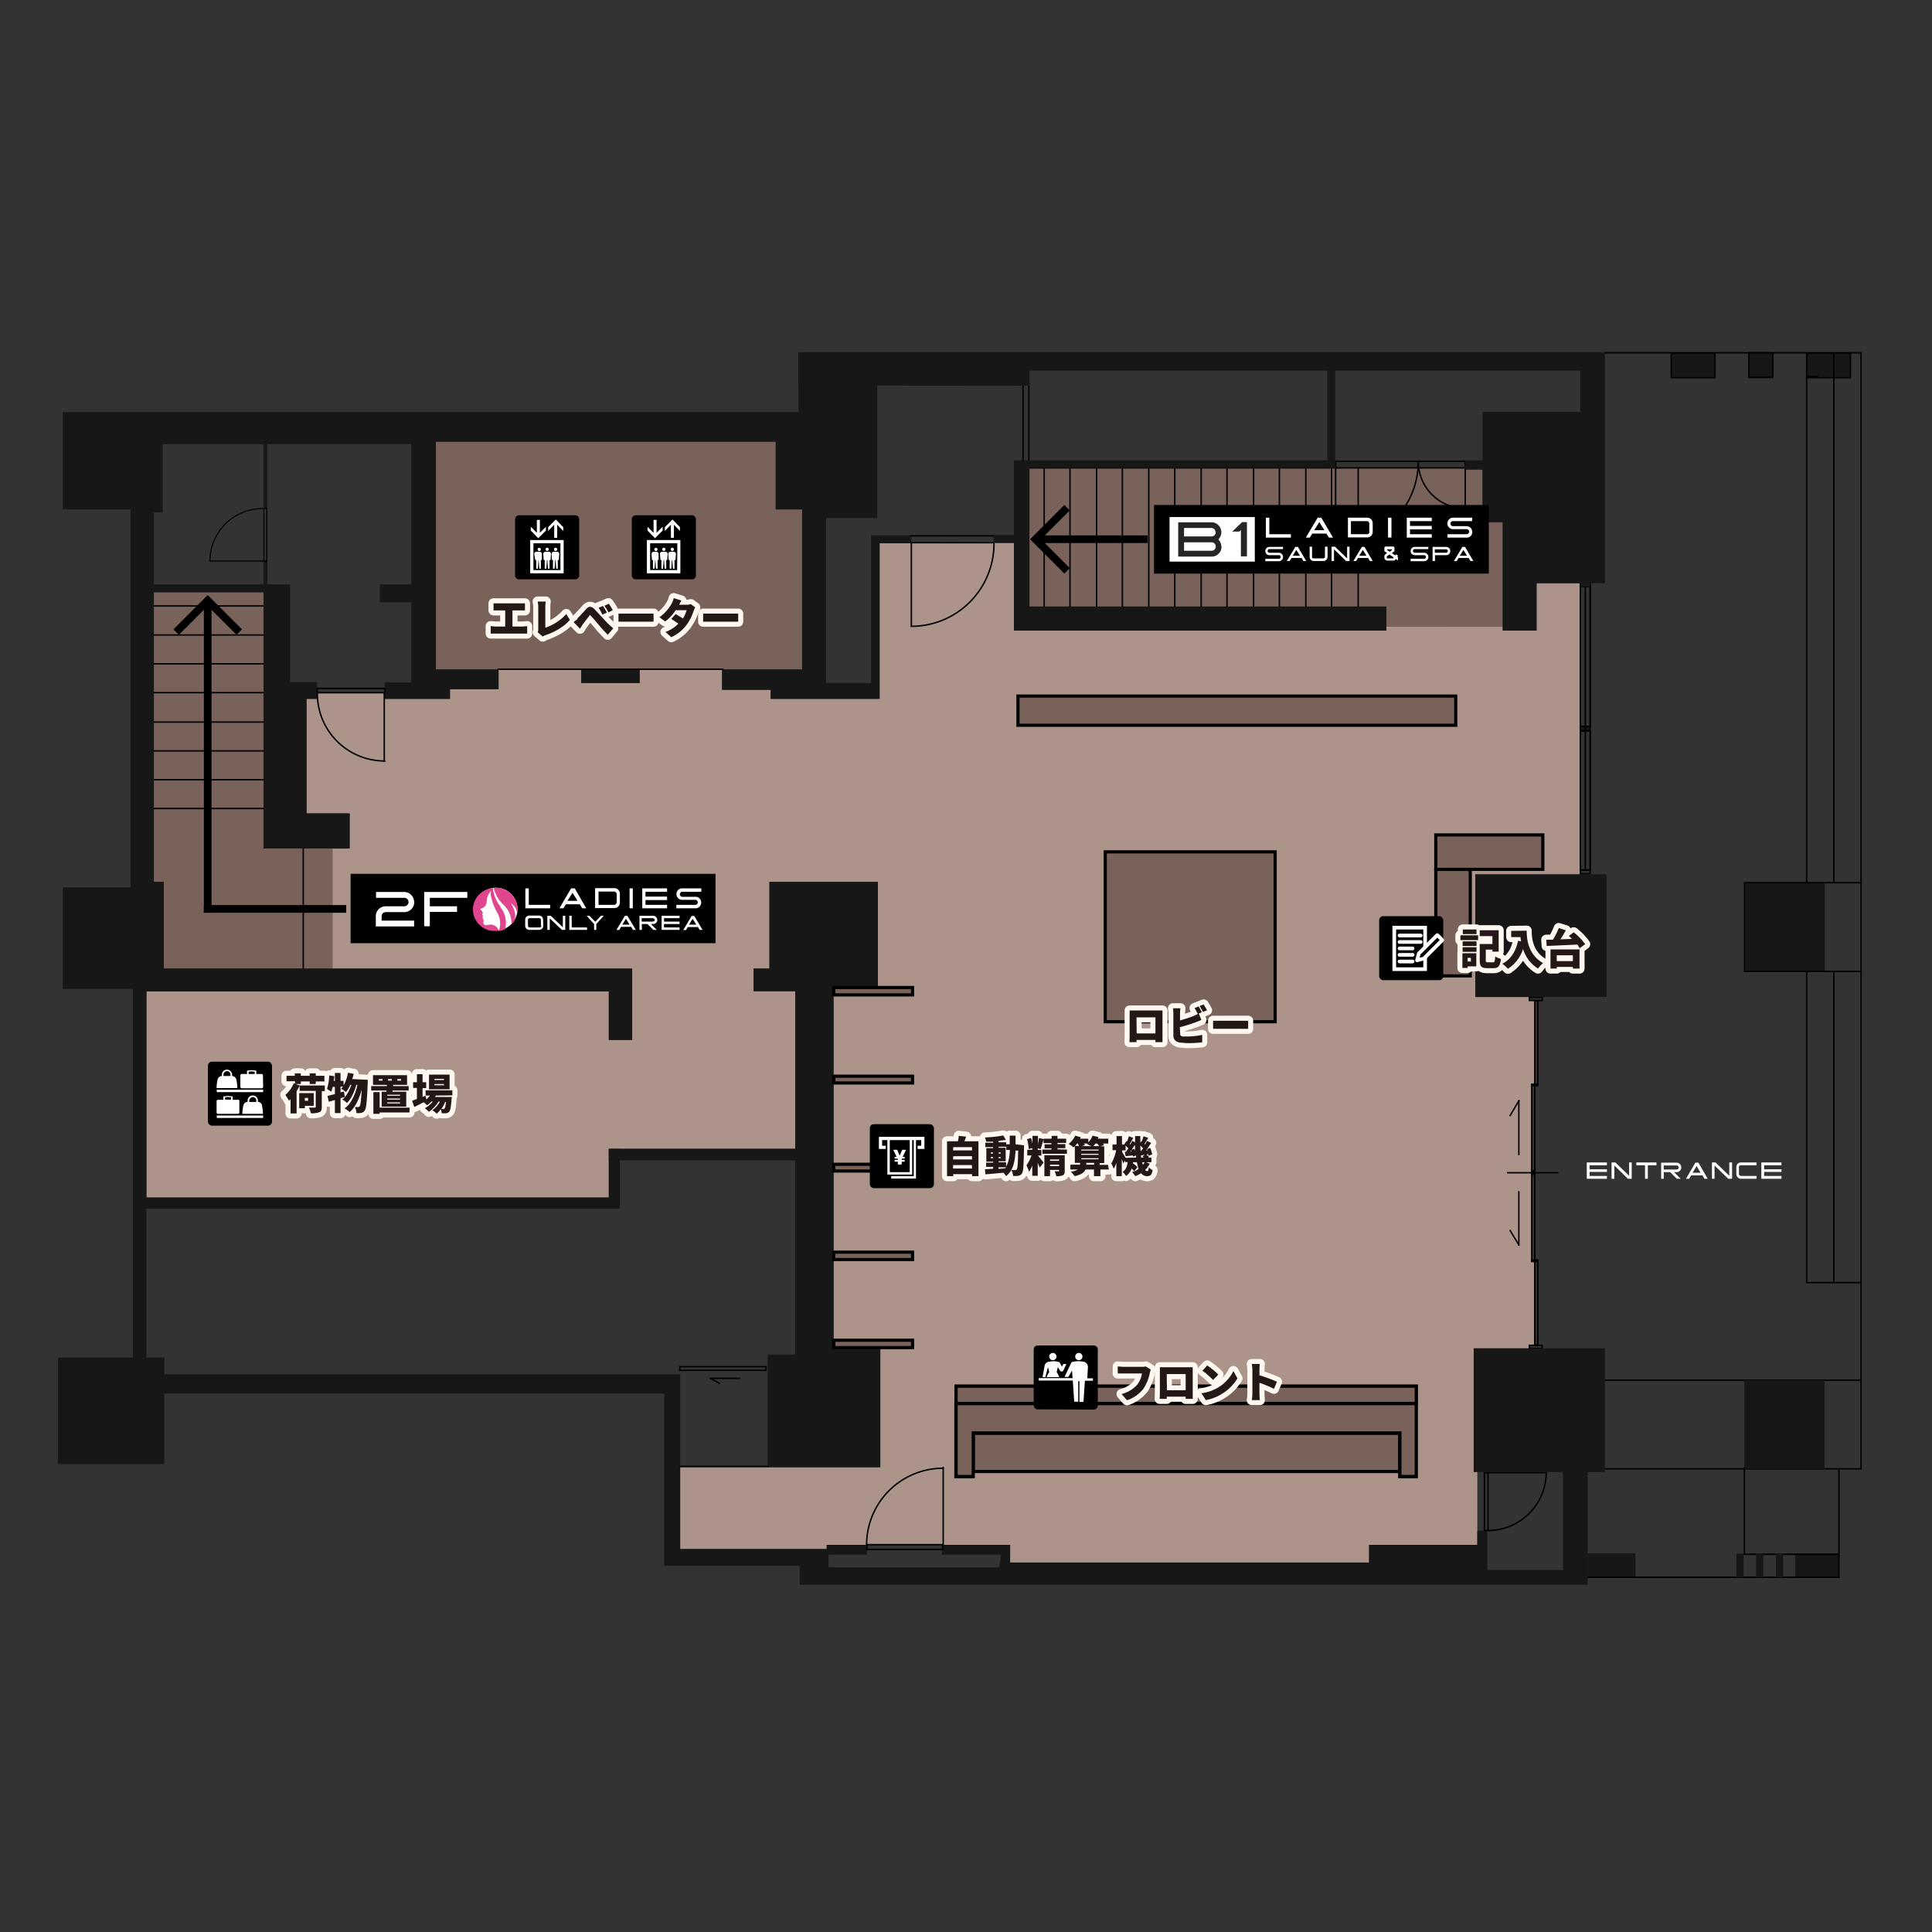 <svg xmlns="http://www.w3.org/2000/svg" xmlns:xlink="http://www.w3.org/1999/xlink" width="930" height="930" viewBox="0 0 930 930">
  <rect x="0" y="0" width="930" height="930" fill="#333333" stroke="none"/>
  <defs>
    <clipPath id="clip-path">
      <rect id="長方形_145326" data-name="長方形 145326" width="880" height="608.587" fill="none"/>
    </clipPath>
  </defs>
  <g id="グループ_28718" data-name="グループ 28718" transform="translate(-17577 6667)">
    <rect id="長方形_84623" data-name="長方形 84623" width="930" height="930" transform="translate(17577 -6667)" fill="none"/>
    <g id="_1f" data-name="1f" transform="translate(18041.5 -6201.708)">
      <g id="グループ_28936" data-name="グループ 28936" transform="translate(-440 -304.294)">
        <path id="パス_215735" data-name="パス 215735" d="M137.015,251.216H103.833V127.9H49.5V267.322h6.307v41.72h81.208Z" transform="translate(-1.474 -3.807)" fill="#796259"/>
        <line id="線_96994" data-name="線 96994" x2="52.587" transform="translate(49.676 228.198)" fill="none" stroke="#000" stroke-linecap="square" stroke-miterlimit="10" stroke-width="0.679"/>
        <line id="線_96995" data-name="線 96995" x2="52.587" transform="translate(49.676 214.324)" fill="none" stroke="#000" stroke-linecap="square" stroke-miterlimit="10" stroke-width="0.679"/>
        <line id="線_96996" data-name="線 96996" x2="52.587" transform="translate(49.676 200.45)" fill="none" stroke="#000" stroke-linecap="square" stroke-miterlimit="10" stroke-width="0.679"/>
        <line id="線_96997" data-name="線 96997" x2="52.587" transform="translate(49.676 186.576)" fill="none" stroke="#000" stroke-linecap="square" stroke-miterlimit="10" stroke-width="0.679"/>
        <line id="線_96998" data-name="線 96998" x2="52.587" transform="translate(49.676 172.41)" fill="none" stroke="#000" stroke-linecap="square" stroke-miterlimit="10" stroke-width="0.679"/>
        <line id="線_96999" data-name="線 96999" x2="52.587" transform="translate(49.676 158.536)" fill="none" stroke="#000" stroke-linecap="square" stroke-miterlimit="10" stroke-width="0.679"/>
        <line id="線_97000" data-name="線 97000" x2="52.587" transform="translate(49.676 144.662)" fill="none" stroke="#000" stroke-linecap="square" stroke-miterlimit="10" stroke-width="0.679"/>
        <line id="線_97001" data-name="線 97001" x2="52.587" transform="translate(49.676 130.69)" fill="none" stroke="#000" stroke-linecap="square" stroke-miterlimit="10" stroke-width="0.679"/>
        <path id="パス_215736" data-name="パス 215736" d="M139.5,255Z" transform="translate(-4.153 -7.591)" fill="none" stroke="#000" stroke-linecap="square" stroke-miterlimit="10" stroke-width="0.7"/>
        <line id="線_97002" data-name="線 97002" y2="58.796" transform="translate(121.473 246.827)" fill="none" stroke="#000" stroke-linecap="square" stroke-miterlimit="10" stroke-width="0.679"/>
        <path id="パス_215737" data-name="パス 215737" d="M700.269,143.75v1.843h16.3v-22.8h20.957V263.185l-50.452.291v58.505h25.905v1.746h3.008v40.265h-1.843v85.38h1.843v40.265h-3.008v1.552h-26.39V549.5h1.455v36.19h-52.1v8.538h-172.8V585.69H374.853v2.037H304.317V548.336h96.344V488.182H378.152V317.518H399.5V266.581H347.3V308.3h-7.665v.582h.582v8.635h19.5v77.618H269.971v23.383H47.4V319.265H269.971v23.383h11.255V308.3H136.952V250.572h7.374V233.69H124.145V178.484h5.336v-2.911h32.6v2.911h31.436v-4.657H216.9v-9.508h39.779v6.5h28.137v-6.5H324.5v9.8h23.383v4.366H399.5l.582-75.29L464.988,103v42.593h179.2V143.75Z" transform="translate(-1.411 -3.066)" fill="#ad948a"/>
        <path id="パス_215738" data-name="パス 215738" d="M713.307,142.654V92.4h-9.8V66.2H485.4v66.752H657.228v9.7Z" transform="translate(-14.45 -1.971)" fill="#796259"/>
        <path id="パス_215739" data-name="パス 215739" d="M354.581,85.8V53.2H191V162.836H367.291V85.8Z" transform="translate(-5.686 -1.584)" fill="#796259"/>
        <rect id="長方形_145237" data-name="長方形 145237" width="23.092" height="11.555" transform="translate(739.705 586.699)" fill="#171717"/>
        <rect id="長方形_145238" data-name="長方形 145238" width="21.054" height="11.555" transform="translate(839.638 586.699)" fill="#171717"/>
        <rect id="長方形_145239" data-name="長方形 145239" width="21.054" height="11.856" transform="translate(779.969 8.926)" fill="#171717"/>
        <rect id="長方形_145240" data-name="長方形 145240" width="11.546" height="11.856" transform="translate(817.323 8.926)" fill="#171717"/>
        <rect id="長方形_145241" data-name="長方形 145241" width="21.054" height="11.856" transform="translate(845.169 8.926)" fill="#171717"/>
        <path id="パス_215740" data-name="パス 215740" d="M739.914,611.544H702.851v-18.92H698.1v6.792H646v8.538H473.2v-8.538H440.306v4.754h28.525l-.873,6.112H385.1v8.344H751.168V564.391l8.344-.291h-19.6Z" transform="translate(-11.464 -16.792)" fill="#171717"/>
        <path id="パス_215741" data-name="パス 215741" d="M392.854,582.889H373.546v2.037H303.01V500.807H54.728v-8.053H46.093v-71.7H274V392.336h-5.336v23.383H46.093V316.463H268.664v23.383h11.255V305.5H54.437V263.78H49.683V85.936h4.172V53.046h48.609V83.9h1.746V53.046h69.372v67.528H158.446v8.635h15.136v38.518H160.775v7.956H192.21v-4.657h23.383v-9.508H185.418V51.881H349v32.6h12.71v77.036H323.191v9.8h23.383v4.366h52.49v-74.9H414.3V96.9h-19.4v71.118H373.255V88.653H397.9V8.9H359.963V37.619H5.829V84.481h32.6V266.4H5.829v48.9H39.593V492.754H3.5V544.08H54.728V510.025H295.346v82.955h65.2v9.12h13.874V587.643h18.434Z" transform="translate(-0.104 -0.265)" fill="#171717"/>
        <path id="パス_215742" data-name="パス 215742" d="M353.254,499.119v54.236H407.49V495.918H384.981V322.537h21.345V271.6h-52.2v41.72h-7.665v10.964h20.084v75.775H276.8v5.627h89.746v93.433Z" transform="translate(-8.24 -8.085)" fill="#171717"/>
        <rect id="長方形_145242" data-name="長方形 145242" width="28.137" height="6.52" transform="translate(255.268 161.252)" fill="#171717"/>
        <path id="パス_215743" data-name="パス 215743" d="M103.8,233.882v16.882h41.526V233.882H124.563V178.773h5.045V170.72h-13V123.664H105.644V112.7H103.8v10.964H48.4v3.784h55.4V233.882Z" transform="translate(-1.441 -3.355)" fill="#171717"/>
        <rect id="長方形_145243" data-name="長方形 145243" width="4.754" height="2.076" transform="translate(736.212 188.71)" fill="#171717"/>
        <path id="パス_215744" data-name="パス 215744" d="M736.155,459.3H734.7v.582h3.008V459.3Z" transform="translate(-21.871 -13.673)" fill="#171717"/>
        <rect id="長方形_145244" data-name="長方形 145244" width="1.455" height="0.592" transform="translate(712.829 403.81)" fill="#171717"/>
        <rect id="長方形_145245" data-name="長方形 145245" width="1.455" height="0.893" transform="translate(712.829 402.646)" fill="#171717"/>
        <path id="パス_215745" data-name="パス 215745" d="M736.155,372H734.7v.582h3.008V372Z" transform="translate(-21.871 -11.074)" fill="#171717"/>
        <rect id="長方形_145246" data-name="長方形 145246" width="21.054" height="11.856" transform="translate(779.969 8.926)" fill="none" stroke="#000" stroke-linecap="square" stroke-miterlimit="10" stroke-width="0.689"/>
        <rect id="長方形_145247" data-name="長方形 145247" width="21.054" height="11.856" transform="translate(845.169 8.926)" fill="none" stroke="#000" stroke-linecap="square" stroke-miterlimit="10" stroke-width="0.689"/>
        <rect id="長方形_145248" data-name="長方形 145248" width="11.546" height="11.856" transform="translate(817.323 8.829)" fill="none" stroke="#000" stroke-linecap="square" stroke-miterlimit="10" stroke-width="0.689"/>
        <line id="線_97003" data-name="線 97003" x2="42.108" transform="translate(303.003 544.882)" fill="none" stroke="#000" stroke-linecap="square" stroke-miterlimit="10" stroke-width="0.689"/>
        <line id="線_97004" data-name="線 97004" x1="120.988" transform="translate(739.705 598.245)" fill="none" stroke="#000" stroke-linecap="square" stroke-miterlimit="10" stroke-width="0.689"/>
        <line id="線_97005" data-name="線 97005" y2="239.55" transform="translate(871.365 306.496)" fill="none" stroke="#000" stroke-linecap="square" stroke-miterlimit="10" stroke-width="0.689"/>
        <path id="パス_215746" data-name="パス 215746" d="M770.7,9.1H894.307V263.786" transform="translate(-22.943 -0.271)" fill="none" stroke="#000" stroke-linecap="square" stroke-miterlimit="10" stroke-width="0.689"/>
        <path id="パス_215747" data-name="パス 215747" d="M876.242,20.8H871.1V457.016h25.905" transform="translate(-25.931 -0.619)" fill="none" stroke="#000" stroke-linecap="square" stroke-miterlimit="10" stroke-width="0.689"/>
        <line id="線_97006" data-name="線 97006" y2="149.028" transform="translate(858.267 307.369)" fill="none" stroke="#000" stroke-linecap="square" stroke-miterlimit="10" stroke-width="0.689"/>
        <line id="線_97007" data-name="線 97007" y2="254.686" transform="translate(858.267 9.023)" fill="none" stroke="#000" stroke-linecap="square" stroke-miterlimit="10" stroke-width="0.689"/>
        <rect id="長方形_145249" data-name="長方形 145249" width="81.791" height="81.781" transform="translate(507.528 249.058)" fill="#796259"/>
        <rect id="長方形_145250" data-name="長方形 145250" width="81.791" height="81.781" transform="translate(507.528 249.058)" fill="none" stroke="#000" stroke-linecap="square" stroke-miterlimit="10" stroke-width="1.523"/>
        <rect id="長方形_145251" data-name="長方形 145251" width="210.734" height="14.059" transform="translate(465.517 174.06)" fill="#796259"/>
        <rect id="長方形_145252" data-name="長方形 145252" width="210.734" height="14.059" transform="translate(465.517 174.06)" fill="none" stroke="#000" stroke-linecap="square" stroke-miterlimit="10" stroke-width="1.523"/>
        <rect id="長方形_145253" data-name="長方形 145253" width="16.591" height="51.267" transform="translate(666.646 257.499)" fill="none" stroke="#000" stroke-linecap="square" stroke-miterlimit="10" stroke-width="0.689"/>
        <rect id="長方形_145254" data-name="長方形 145254" width="16.591" height="51.267" transform="translate(666.646 257.499)" fill="#796259"/>
        <rect id="長方形_145255" data-name="長方形 145255" width="16.591" height="51.267" transform="translate(666.646 257.499)" fill="none" stroke="#000" stroke-linecap="square" stroke-miterlimit="10" stroke-width="1.523"/>
        <rect id="長方形_145256" data-name="長方形 145256" width="51.519" height="16.591" transform="translate(666.646 240.908)" fill="none" stroke="#000" stroke-linecap="square" stroke-miterlimit="10" stroke-width="0.689"/>
        <rect id="長方形_145257" data-name="長方形 145257" width="51.519" height="16.591" transform="translate(666.646 240.908)" fill="#796259"/>
        <rect id="長方形_145258" data-name="長方形 145258" width="51.519" height="16.591" transform="translate(666.646 240.908)" fill="none" stroke="#000" stroke-linecap="square" stroke-miterlimit="10" stroke-width="1.523"/>
        <rect id="長方形_145259" data-name="長方形 145259" width="193.755" height="23.412" transform="translate(451.449 520.626)" fill="none" stroke="#000" stroke-linecap="square" stroke-miterlimit="10" stroke-width="0.689"/>
        <rect id="長方形_145260" data-name="長方形 145260" width="37.936" height="3.551" transform="translate(376.838 484.146)" fill="none" stroke="#000" stroke-linecap="square" stroke-miterlimit="10" stroke-width="0.689"/>
        <rect id="長方形_145261" data-name="長方形 145261" width="37.936" height="3.551" transform="translate(376.838 484.146)" fill="#796259"/>
        <rect id="長方形_145262" data-name="長方形 145262" width="37.936" height="3.551" transform="translate(376.838 484.146)" fill="none" stroke="#000" stroke-linecap="square" stroke-miterlimit="10" stroke-width="1.523"/>
        <rect id="長方形_145263" data-name="長方形 145263" width="37.936" height="3.551" transform="translate(376.838 441.746)" fill="none" stroke="#000" stroke-linecap="square" stroke-miterlimit="10" stroke-width="0.689"/>
        <rect id="長方形_145264" data-name="長方形 145264" width="37.936" height="3.551" transform="translate(376.838 441.746)" fill="#796259"/>
        <rect id="長方形_145265" data-name="長方形 145265" width="37.936" height="3.551" transform="translate(376.838 441.746)" fill="none" stroke="#000" stroke-linecap="square" stroke-miterlimit="10" stroke-width="1.523"/>
        <rect id="長方形_145266" data-name="長方形 145266" width="37.936" height="3.26" transform="translate(376.838 399.444)" fill="none" stroke="#000" stroke-linecap="square" stroke-miterlimit="10" stroke-width="0.689"/>
        <rect id="長方形_145267" data-name="長方形 145267" width="37.936" height="3.26" transform="translate(376.838 399.444)" fill="#796259"/>
        <rect id="長方形_145268" data-name="長方形 145268" width="37.936" height="3.26" transform="translate(376.838 399.444)" fill="none" stroke="#000" stroke-linecap="square" stroke-miterlimit="10" stroke-width="1.523"/>
        <rect id="長方形_145269" data-name="長方形 145269" width="37.936" height="3.26" transform="translate(376.838 357.045)" fill="none" stroke="#000" stroke-linecap="square" stroke-miterlimit="10" stroke-width="0.689"/>
        <rect id="長方形_145270" data-name="長方形 145270" width="37.936" height="3.26" transform="translate(376.838 357.045)" fill="#796259"/>
        <rect id="長方形_145271" data-name="長方形 145271" width="37.936" height="3.26" transform="translate(376.838 357.045)" fill="none" stroke="#000" stroke-linecap="square" stroke-miterlimit="10" stroke-width="1.523"/>
        <rect id="長方形_145272" data-name="長方形 145272" width="37.936" height="3.561" transform="translate(376.838 314.355)" fill="none" stroke="#000" stroke-linecap="square" stroke-miterlimit="10" stroke-width="0.689"/>
        <rect id="長方形_145273" data-name="長方形 145273" width="37.936" height="3.561" transform="translate(376.838 314.355)" fill="#796259"/>
        <rect id="長方形_145274" data-name="長方形 145274" width="37.936" height="3.561" transform="translate(376.838 314.355)" fill="none" stroke="#000" stroke-linecap="square" stroke-miterlimit="10" stroke-width="1.523"/>
        <line id="線_97008" data-name="線 97008" y1="66.752" transform="translate(629.292 64.229)" fill="none" stroke="#000" stroke-linecap="square" stroke-miterlimit="10" stroke-width="0.689"/>
        <line id="線_97009" data-name="線 97009" y1="66.752" transform="translate(616.485 64.229)" fill="none" stroke="#000" stroke-linecap="square" stroke-miterlimit="10" stroke-width="0.689"/>
        <line id="線_97010" data-name="線 97010" y1="66.752" transform="translate(604.066 64.229)" fill="none" stroke="#000" stroke-linecap="square" stroke-miterlimit="10" stroke-width="0.689"/>
        <line id="線_97011" data-name="線 97011" y1="66.752" transform="translate(591.356 64.229)" fill="none" stroke="#000" stroke-linecap="square" stroke-miterlimit="10" stroke-width="0.689"/>
        <line id="線_97012" data-name="線 97012" y1="66.752" transform="translate(578.937 64.229)" fill="none" stroke="#000" stroke-linecap="square" stroke-miterlimit="10" stroke-width="0.689"/>
        <line id="線_97013" data-name="線 97013" y1="66.752" transform="translate(566.13 64.229)" fill="none" stroke="#000" stroke-linecap="square" stroke-miterlimit="10" stroke-width="0.689"/>
        <line id="線_97014" data-name="線 97014" y1="66.752" transform="translate(553.711 64.229)" fill="none" stroke="#000" stroke-linecap="square" stroke-miterlimit="10" stroke-width="0.689"/>
        <line id="線_97015" data-name="線 97015" y1="66.752" transform="translate(541.001 64.229)" fill="none" stroke="#000" stroke-linecap="square" stroke-miterlimit="10" stroke-width="0.689"/>
        <line id="線_97016" data-name="線 97016" x1="218.011" transform="translate(471.047 64.229)" fill="none" stroke="#000" stroke-linecap="square" stroke-miterlimit="10" stroke-width="0.689"/>
        <line id="線_97017" data-name="線 97017" x1="218.302" transform="translate(471.047 61.028)" fill="none" stroke="#000" stroke-linecap="square" stroke-miterlimit="10" stroke-width="0.689"/>
        <line id="線_97018" data-name="線 97018" y2="36.772" transform="translate(467.943 23.868)" fill="none" stroke="#000" stroke-linecap="square" stroke-miterlimit="10" stroke-width="0.689"/>
        <line id="線_97019" data-name="線 97019" x2="39.779" transform="translate(413.998 100.225)" fill="none" stroke="#000" stroke-linecap="square" stroke-miterlimit="10" stroke-width="0.689"/>
        <line id="線_97020" data-name="線 97020" x2="39.779" transform="translate(413.998 96.926)" fill="none" stroke="#000" stroke-linecap="square" stroke-miterlimit="10" stroke-width="0.689"/>
        <line id="線_97021" data-name="線 97021" y2="36.772" transform="translate(470.756 23.868)" fill="none" stroke="#000" stroke-linecap="square" stroke-miterlimit="10" stroke-width="0.689"/>
        <line id="線_97022" data-name="線 97022" y1="66.752" transform="translate(528.485 64.229)" fill="none" stroke="#000" stroke-linecap="square" stroke-miterlimit="10" stroke-width="0.689"/>
        <line id="線_97023" data-name="線 97023" y1="66.752" transform="translate(515.775 64.229)" fill="none" stroke="#000" stroke-linecap="square" stroke-miterlimit="10" stroke-width="0.689"/>
        <line id="線_97024" data-name="線 97024" y1="66.752" transform="translate(503.356 64.229)" fill="none" stroke="#000" stroke-linecap="square" stroke-miterlimit="10" stroke-width="0.689"/>
        <line id="線_97025" data-name="線 97025" y1="66.752" transform="translate(490.549 64.229)" fill="none" stroke="#000" stroke-linecap="square" stroke-miterlimit="10" stroke-width="0.689"/>
        <line id="線_97026" data-name="線 97026" y1="66.752" transform="translate(478.13 64.229)" fill="none" stroke="#000" stroke-linecap="square" stroke-miterlimit="10" stroke-width="0.689"/>
        <path id="パス_215748" data-name="パス 215748" d="M720.3,145Z" transform="translate(-21.442 -4.316)" fill="none" stroke="#000" stroke-linecap="square" stroke-miterlimit="10" stroke-width="0.71"/>
        <path id="パス_215749" data-name="パス 215749" d="M139.8,255Z" transform="translate(-4.162 -7.591)" fill="none" stroke="#000" stroke-linecap="square" stroke-miterlimit="10" stroke-width="0.71"/>
        <g id="グループ_28935" data-name="グループ 28935" clip-path="url(#clip-path)">
          <path id="パス_215750" data-name="パス 215750" d="M713,592.54h0a28.04,28.04,0,0,0,28.04-28.04" transform="translate(-21.225 -16.804)" fill="none" stroke="#000" stroke-linecap="square" stroke-miterlimit="10" stroke-width="0.689"/>
          <line id="線_97027" data-name="線 97027" x2="27.846" transform="translate(691.775 547.89)" fill="none" stroke="#000" stroke-linecap="square" stroke-miterlimit="10" stroke-width="0.689"/>
          <rect id="長方形_145275" data-name="長方形 145275" width="1.746" height="27.855" transform="translate(690.029 547.89)" fill="none" stroke="#000" stroke-linecap="square" stroke-miterlimit="10" stroke-width="0.689"/>
          <rect id="長方形_145276" data-name="長方形 145276" width="6.209" height="1.484" transform="translate(711.665 486.571)" fill="none" stroke="#000" stroke-linecap="square" stroke-miterlimit="10" stroke-width="0.689"/>
          <rect id="長方形_145277" data-name="長方形 145277" width="6.209" height="1.484" transform="translate(711.665 319.109)" fill="none" stroke="#000" stroke-linecap="square" stroke-miterlimit="10" stroke-width="0.689"/>
          <rect id="長方形_145278" data-name="長方形 145278" width="4.754" height="1.776" transform="translate(736.212 257.791)" fill="none" stroke="#000" stroke-linecap="square" stroke-miterlimit="10" stroke-width="0.689"/>
          <rect id="長方形_145279" data-name="長方形 145279" width="4.754" height="2.959" transform="translate(736.212 118.465)" fill="none" stroke="#000" stroke-linecap="square" stroke-miterlimit="10" stroke-width="0.689"/>
          <rect id="長方形_145280" data-name="長方形 145280" width="4.754" height="2.076" transform="translate(736.212 188.71)" fill="none" stroke="#000" stroke-linecap="square" stroke-miterlimit="10" stroke-width="0.689"/>
          <rect id="長方形_145281" data-name="長方形 145281" width="4.754" height="67.557" transform="translate(736.212 121.182)" fill="none" stroke="#000" stroke-linecap="square" stroke-miterlimit="10" stroke-width="0.689"/>
          <rect id="長方形_145282" data-name="長方形 145282" width="4.754" height="67.557" transform="translate(736.212 121.182)" fill="none" stroke="#000" stroke-linecap="square" stroke-miterlimit="10" stroke-width="0.689"/>
          <rect id="長方形_145283" data-name="長方形 145283" width="4.754" height="66.965" transform="translate(736.212 190.845)" fill="none" stroke="#000" stroke-linecap="square" stroke-miterlimit="10" stroke-width="0.689"/>
          <rect id="長方形_145284" data-name="長方形 145284" width="4.754" height="66.965" transform="translate(736.212 190.845)" fill="none" stroke="#000" stroke-linecap="square" stroke-miterlimit="10" stroke-width="0.689"/>
          <rect id="長方形_145285" data-name="長方形 145285" width="1.455" height="40.895" transform="translate(714.284 445.627)" fill="none" stroke="#000" stroke-linecap="square" stroke-miterlimit="10" stroke-width="0.689"/>
          <rect id="長方形_145286" data-name="長方形 145286" width="1.455" height="40.895" transform="translate(714.284 445.627)" fill="none" stroke="#000" stroke-linecap="square" stroke-miterlimit="10" stroke-width="0.689"/>
          <rect id="長方形_145287" data-name="長方形 145287" width="1.455" height="42.38" transform="translate(712.829 403.81)" fill="none" stroke="#000" stroke-linecap="square" stroke-miterlimit="10" stroke-width="0.689"/>
          <rect id="長方形_145288" data-name="長方形 145288" width="1.455" height="40.594" transform="translate(714.284 320.856)" fill="none" stroke="#000" stroke-linecap="square" stroke-miterlimit="10" stroke-width="0.689"/>
          <rect id="長方形_145289" data-name="長方形 145289" width="1.455" height="42.671" transform="translate(712.829 360.926)" fill="none" stroke="#000" stroke-linecap="square" stroke-miterlimit="10" stroke-width="0.689"/>
          <rect id="長方形_145290" data-name="長方形 145290" width="1.455" height="0.592" transform="translate(712.829 445.627)" fill="none" stroke="#000" stroke-linecap="square" stroke-miterlimit="10" stroke-width="0.689"/>
          <rect id="長方形_145291" data-name="長方形 145291" width="1.455" height="0.592" transform="translate(714.284 445.627)" fill="none" stroke="#000" stroke-linecap="square" stroke-miterlimit="10" stroke-width="0.689"/>
          <rect id="長方形_145292" data-name="長方形 145292" width="1.455" height="0.592" transform="translate(712.829 403.81)" fill="none" stroke="#000" stroke-linecap="square" stroke-miterlimit="10" stroke-width="0.689"/>
          <rect id="長方形_145293" data-name="長方形 145293" width="1.455" height="0.893" transform="translate(712.829 402.646)" fill="none" stroke="#000" stroke-linecap="square" stroke-miterlimit="10" stroke-width="0.689"/>
          <rect id="長方形_145294" data-name="長方形 145294" width="1.455" height="0.592" transform="translate(712.829 360.926)" fill="none" stroke="#000" stroke-linecap="square" stroke-miterlimit="10" stroke-width="0.689"/>
          <rect id="長方形_145295" data-name="長方形 145295" width="1.455" height="0.592" transform="translate(714.284 360.926)" fill="none" stroke="#000" stroke-linecap="square" stroke-miterlimit="10" stroke-width="0.689"/>
          <line id="線_97028" data-name="線 97028" y1="136.318" transform="translate(738.637 121.473)" fill="none" stroke="#000" stroke-linecap="square" stroke-miterlimit="10" stroke-width="0.689"/>
          <path id="パス_215751" data-name="パス 215751" d="M678.4,63h0A22.606,22.606,0,0,0,701.006,85.6V62.9" transform="translate(-20.195 -1.872)" fill="none" stroke="#000" stroke-linecap="square" stroke-miterlimit="10" stroke-width="0.689"/>
          <path id="パス_215752" data-name="パス 215752" d="M677.18,63.094h0A39.78,39.78,0,0,1,637.4,102.874V62.9" transform="translate(-18.974 -1.872)" fill="none" stroke="#000" stroke-linecap="square" stroke-miterlimit="10" stroke-width="0.689"/>
          <path id="パス_215753" data-name="パス 215753" d="M466.679,103.794h0a39.78,39.78,0,0,1-39.78,39.779V103.6" transform="translate(-12.708 -3.084)" fill="none" stroke="#000" stroke-linecap="square" stroke-miterlimit="10" stroke-width="0.689"/>
          <path id="パス_215754" data-name="パス 215754" d="M441.569,562.5h0A36.869,36.869,0,0,0,404.7,599.369" transform="translate(-12.047 -16.745)" fill="none" stroke="#000" stroke-linecap="square" stroke-miterlimit="10" stroke-width="0.689"/>
          <line id="線_97029" data-name="線 97029" y1="37.063" transform="translate(429.522 545.464)" fill="none" stroke="#000" stroke-linecap="square" stroke-miterlimit="10" stroke-width="0.689"/>
          <rect id="長方形_145296" data-name="長方形 145296" width="36.481" height="2.367" transform="translate(392.847 582.527)" fill="none" stroke="#000" stroke-linecap="square" stroke-miterlimit="10" stroke-width="0.689"/>
          <line id="線_97030" data-name="線 97030" x1="108.181" transform="translate(215.294 161.155)" fill="none" stroke="#000" stroke-linecap="square" stroke-miterlimit="10" stroke-width="0.689"/>
          <rect id="長方形_145297" data-name="長方形 145297" width="32.6" height="2.076" transform="translate(128.168 170.373)" fill="none" stroke="#000" stroke-linecap="square" stroke-miterlimit="10" stroke-width="0.689"/>
          <line id="線_97031" data-name="線 97031" y2="32.309" transform="translate(160.476 172.992)" fill="none" stroke="#000" stroke-linecap="square" stroke-miterlimit="10" stroke-width="0.689"/>
          <path id="パス_215755" data-name="パス 215755" d="M132.2,177.6h0a32.406,32.406,0,0,0,31.727,32.988h.679" transform="translate(-3.935 -5.287)" fill="none" stroke="#000" stroke-linecap="square" stroke-miterlimit="10" stroke-width="0.689"/>
          <rect id="長方形_145298" data-name="長方形 145298" width="1.358" height="25.546" transform="translate(102.553 83.731)" fill="none" stroke="#000" stroke-linecap="square" stroke-miterlimit="10" stroke-width="0.485"/>
          <line id="線_97032" data-name="線 97032" x1="27.264" transform="translate(76.648 109.054)" fill="none" stroke="#000" stroke-linecap="square" stroke-miterlimit="10" stroke-width="0.534"/>
          <path id="パス_215756" data-name="パス 215756" d="M104.805,86.4h0A25.323,25.323,0,0,0,78.9,111.238c0,.194,0,.485,0,.582" transform="translate(-2.349 -2.572)" fill="none" stroke="#000" stroke-miterlimit="10" stroke-width="0.534"/>
          <rect id="長方形_145299" data-name="長方形 145299" width="41.526" height="1.776" transform="translate(302.712 496.856)" fill="none" stroke="#000" stroke-linecap="square" stroke-miterlimit="10" stroke-width="0.689"/>
          <line id="線_97033" data-name="線 97033" x1="13.874" transform="translate(317.557 502.483)" fill="none" stroke="#000" stroke-linecap="square" stroke-miterlimit="10" stroke-width="0.689"/>
          <line id="線_97034" data-name="線 97034" x2="4.172" y2="2.426" transform="translate(317.557 502.483)" fill="none" stroke="#000" stroke-linecap="square" stroke-miterlimit="10" stroke-width="0.689"/>
          <line id="線_97035" data-name="線 97035" x2="23.965" transform="translate(701.283 403.519)" fill="none" stroke="#000" stroke-linecap="square" stroke-miterlimit="10" stroke-width="0.689"/>
          <line id="線_97036" data-name="線 97036" y1="25.808" transform="translate(706.62 368.882)" fill="none" stroke="#000" stroke-linecap="square" stroke-miterlimit="10" stroke-width="0.689"/>
          <line id="線_97037" data-name="線 97037" y1="7.083" x2="4.172" transform="translate(702.448 368.882)" fill="none" stroke="#000" stroke-linecap="square" stroke-miterlimit="10" stroke-width="0.689"/>
          <line id="線_97038" data-name="線 97038" y2="25.517" transform="translate(706.62 412.736)" fill="none" stroke="#000" stroke-linecap="square" stroke-miterlimit="10" stroke-width="0.689"/>
          <line id="線_97039" data-name="線 97039" x2="4.172" y2="6.889" transform="translate(702.448 431.365)" fill="none" stroke="#000" stroke-linecap="square" stroke-miterlimit="10" stroke-width="0.689"/>
          <line id="線_97040" data-name="線 97040" x2="123.219" transform="translate(748.049 546.046)" fill="none" stroke="#000" stroke-linecap="square" stroke-miterlimit="10" stroke-width="0.689"/>
          <line id="線_97041" data-name="線 97041" x2="45.892" transform="translate(814.8 587.184)" fill="none" stroke="#000" stroke-linecap="square" stroke-miterlimit="10" stroke-width="0.689"/>
          <line id="線_97042" data-name="線 97042" y2="41.041" transform="translate(815.189 545.561)" fill="none" stroke="#000" stroke-linecap="square" stroke-miterlimit="10" stroke-width="0.689"/>
          <line id="線_97043" data-name="線 97043" y2="51.422" transform="translate(860.692 546.822)" fill="none" stroke="#000" stroke-linecap="square" stroke-miterlimit="10" stroke-width="0.689"/>
          <line id="線_97044" data-name="線 97044" x2="123.025" transform="translate(748.243 503.356)" fill="none" stroke="#000" stroke-linecap="square" stroke-miterlimit="10" stroke-width="0.689"/>
          <rect id="長方形_145300" data-name="長方形 145300" width="205.301" height="18.561" transform="translate(443.978 528.776)" fill="#796259"/>
          <rect id="長方形_145301" data-name="長方形 145301" width="205.301" height="18.561" transform="translate(443.978 528.776)" fill="none" stroke="#000" stroke-linecap="square" stroke-miterlimit="10" stroke-width="1.523"/>
          <path id="パス_215757" data-name="パス 215757" d="M670.5,530.5H449v35.122h8.247V544.665h205.4v20.957H670.5Z" transform="translate(-13.366 -15.792)" fill="#796259"/>
          <path id="パス_215758" data-name="パス 215758" d="M670.5,530.5H449v35.122h8.247V544.665h205.4v20.957H670.5Z" transform="translate(-13.366 -15.792)" fill="none" stroke="#000" stroke-linecap="square" stroke-miterlimit="10" stroke-width="1.523"/>
          <path id="パス_215759" data-name="パス 215759" d="M670.6,530.4H449.1v35.122h8.247V544.565h205.4v20.957H670.6Z" transform="translate(-13.369 -15.789)" fill="#796259"/>
          <path id="パス_215760" data-name="パス 215760" d="M670.6,530.4H449.1v35.122h8.247V544.565h205.4v20.957H670.6Z" transform="translate(-13.369 -15.789)" fill="none" stroke="#000" stroke-linecap="square" stroke-miterlimit="10" stroke-width="1.523"/>
          <rect id="長方形_145302" data-name="長方形 145302" width="221.504" height="8.295" transform="translate(435.731 506.267)" fill="#796259"/>
          <rect id="長方形_145303" data-name="長方形 145303" width="221.504" height="8.295" transform="translate(435.731 506.267)" fill="none" stroke="#000" stroke-linecap="square" stroke-miterlimit="10" stroke-width="1.523"/>
          <rect id="長方形_145304" data-name="長方形 145304" width="221.504" height="8.295" transform="translate(435.731 506.267)" fill="#796259"/>
          <rect id="長方形_145305" data-name="長方形 145305" width="221.504" height="8.295" transform="translate(435.731 506.267)" fill="none" stroke="#000" stroke-linecap="square" stroke-miterlimit="10" stroke-width="1.523"/>
          <rect id="長方形_145306" data-name="長方形 145306" width="154.17" height="3.6" transform="translate(463.577 60.639)" fill="#171717"/>
          <rect id="長方形_145307" data-name="長方形 145307" width="13.195" height="4.463" transform="translate(680.714 60.639)" fill="#171717"/>
          <path id="パス_215761" data-name="パス 215761" d="M477.5,98.4h-9.8v3.881h9.8v42.108H656.8V132.842H484.97V62.5H477.5Z" transform="translate(-13.923 -1.861)" fill="#171717"/>
          <path id="パス_215762" data-name="パス 215762" d="M749.387,8.8H370.9V24.809l111.189.1v-7.18h143.4V64.491h3.784V17.726h117.98V37.519H700.2V90.591h9.7v52.2h16.3v-22.8h21.054v1.746h4.754v-1.746h7.083V8.8Z" transform="translate(-11.041 -0.262)" fill="#171717"/>
          <rect id="長方形_145308" data-name="長方形 145308" width="63.162" height="59.097" transform="translate(685.663 259.828)" fill="#171717"/>
          <path id="パス_215763" data-name="パス 215763" d="M705.9,503v59.572h42.981v50.937h11.837V562.572h8.344V503Z" transform="translate(-21.014 -14.974)" fill="#171717"/>
          <rect id="長方形_145309" data-name="長方形 145309" width="3.493" height="11.41" transform="translate(811.308 586.893)" fill="#171717"/>
          <rect id="長方形_145310" data-name="長方形 145310" width="3.493" height="11.41" transform="translate(820.816 586.893)" fill="#171717"/>
          <rect id="長方形_145311" data-name="長方形 145311" width="3.493" height="11.41" transform="translate(830.324 586.893)" fill="#171717"/>
          <rect id="長方形_145312" data-name="長方形 145312" width="38.615" height="42.7" transform="translate(815.189 503.356)" fill="#171717"/>
          <rect id="長方形_145313" data-name="長方形 145313" width="38.615" height="42.7" transform="translate(815.286 263.903)" fill="#171717"/>
          <rect id="長方形_145314" data-name="長方形 145314" width="56.079" height="42.7" transform="translate(815.286 263.903)" fill="none" stroke="#000" stroke-linecap="square" stroke-miterlimit="10" stroke-width="0.689"/>
          <path id="パス_215764" data-name="パス 215764" d="M489.54,532.356a1.94,1.94,0,0,1-1.94-1.94V503.54a1.94,1.94,0,0,1,1.94-1.94h26.972a1.94,1.94,0,0,1,1.94,1.94v26.972a1.941,1.941,0,0,1-1.94,1.94Z" transform="translate(-14.515 -14.932)"/>
          <path id="パス_215765" data-name="パス 215765" d="M509.946,508.793a1.746,1.746,0,1,0-1.746-1.746,1.746,1.746,0,0,0,1.746,1.746" transform="translate(-15.128 -15.042)" fill="#fff"/>
          <path id="パス_215766" data-name="パス 215766" d="M516.2,517.647h-2.717l.291-5.239a2.62,2.62,0,0,0-2.231-2.814l-2.135-.194a14.65,14.65,0,0,0-3.3.388l-.291.194-3.3,6.986h1.843l1.746-3.008.291,3.59H490.1v1.164h16.4l.679,10.187h1.94v-9.9h.582V529h1.94l.679-10.187H516.2Z" transform="translate(-14.59 -15.164)" fill="#fff"/>
          <path id="パス_215767" data-name="パス 215767" d="M497.046,508.793a1.746,1.746,0,1,0-1.746-1.746,1.746,1.746,0,0,0,1.746,1.746" transform="translate(-14.744 -15.042)" fill="#fff"/>
          <path id="パス_215768" data-name="パス 215768" d="M494.62,512.214l.582,2.426a12.127,12.127,0,0,0-1.261,2.426h6.112a11.548,11.548,0,0,0-1.261-2.426l.582-2.426.97,1.649a.97.97,0,0,0,1.746-.1l1.358-3.008h-1.455l-.679,1.261-1.067-1.94-.194-.194a8.829,8.829,0,0,0-3.008-.485l-2.232.291a2.426,2.426,0,0,0-1.843,1.94l-.97,5.433h1.358Z" transform="translate(-14.646 -15.164)" fill="#fff"/>
          <path id="パス_215769" data-name="パス 215769" d="M232.24,120.553a1.94,1.94,0,0,1-1.94-1.94V91.64a1.94,1.94,0,0,1,1.94-1.94h26.972a1.94,1.94,0,0,1,1.94,1.94v26.972a1.94,1.94,0,0,1-1.94,1.94Z" transform="translate(-6.856 -2.67)"/>
          <path id="パス_215770" data-name="パス 215770" d="M237.8,118.009h16.106V102H237.8Zm14.553-1.552h-13v-12.9h13Z" transform="translate(-7.079 -3.036)" fill="#fff"/>
          <path id="パス_215771" data-name="パス 215771" d="M245.377,97.142V95.3l-2.911,2.911V92h-1.455v6.209L238.1,95.3v1.843l3.59,3.687Z" transform="translate(-7.088 -2.739)" fill="#fff"/>
          <path id="パス_215772" data-name="パス 215772" d="M249.611,94.323v6.307h1.455V94.323l2.911,3.008V95.487l-3.59-3.687L246.7,95.487V97.33Z" transform="translate(-7.344 -2.733)" fill="#fff"/>
          <path id="パス_215773" data-name="パス 215773" d="M240.285,111.778h.485v4.172h.776l.291-4.172h.1l.291,4.172H243v-4.172h.485v-2.814a1.067,1.067,0,0,0-.97-1.164H240.77a1.067,1.067,0,0,0-.97,1.164Z" transform="translate(-7.138 -3.209)" fill="#fff"/>
          <path id="パス_215774" data-name="パス 215774" d="M241.984,107.354a.776.776,0,1,0-.506-.728.776.776,0,0,0,.506.728" transform="translate(-7.188 -3.151)" fill="#fff"/>
          <path id="パス_215775" data-name="パス 215775" d="M244.494,111.778h.485v4.172h.776l.291-4.172h.194l.291,4.172h.776v-4.172h.485l.194-2.814a1.067,1.067,0,0,0-.97-1.164H245.27a1.067,1.067,0,0,0-.97,1.164Z" transform="translate(-7.272 -3.209)" fill="#fff"/>
          <path id="パス_215776" data-name="パス 215776" d="M246.176,107.352a.776.776,0,1,0-.776-.776.776.776,0,0,0,.776.776" transform="translate(-7.305 -3.15)" fill="#fff"/>
          <path id="パス_215777" data-name="パス 215777" d="M248.594,111.778h.485v4.172h.776l.291-4.172h.194l.291,4.172h.776v-4.172h.485l.194-2.814a1.067,1.067,0,0,0-.97-1.164H249.37a1.067,1.067,0,0,0-.97,1.164Z" transform="translate(-7.394 -3.209)" fill="#fff"/>
          <path id="パス_215778" data-name="パス 215778" d="M250.279,107.353a.776.776,0,1,0-.679-.776.679.679,0,0,0,.679.776" transform="translate(-7.43 -3.15)" fill="#fff"/>
          <path id="パス_215779" data-name="パス 215779" d="M290.14,120.553a1.94,1.94,0,0,1-1.94-1.94V91.64a1.94,1.94,0,0,1,1.94-1.94h26.972a1.94,1.94,0,0,1,1.94,1.94v26.972a1.94,1.94,0,0,1-1.94,1.94Z" transform="translate(-8.579 -2.67)"/>
          <path id="パス_215780" data-name="パス 215780" d="M295.7,118.009h16.106V102H295.7Zm14.553-1.552h-13v-12.9h13.1Z" transform="translate(-8.803 -3.036)" fill="#fff"/>
          <path id="パス_215781" data-name="パス 215781" d="M303.277,97.142V95.3l-2.911,2.911V92h-1.455v6.209L296,95.3v1.843l3.59,3.687Z" transform="translate(-8.811 -2.739)" fill="#fff"/>
          <path id="パス_215782" data-name="パス 215782" d="M307.511,94.323v6.307h1.455V94.323l2.911,3.008V95.487l-3.59-3.687L304.6,95.487V97.33Z" transform="translate(-9.067 -2.733)" fill="#fff"/>
          <path id="パス_215783" data-name="パス 215783" d="M298.194,111.778h.485v4.172h.776l.291-4.172h.1l.291,4.172h.776v-4.172h.485v-2.814a1.067,1.067,0,0,0-.97-1.164H298.97a1.067,1.067,0,0,0-.97,1.164Z" transform="translate(-8.871 -3.209)" fill="#fff"/>
          <path id="パス_215784" data-name="パス 215784" d="M299.884,107.354a.776.776,0,1,0-.506-.728.776.776,0,0,0,.506.728" transform="translate(-8.912 -3.151)" fill="#fff"/>
          <path id="パス_215785" data-name="パス 215785" d="M302.394,111.778h.485v4.172h.776l.291-4.172h.194l.291,4.172h.776v-4.172h.485l.194-2.814a1.067,1.067,0,0,0-.97-1.164H303.17a1.067,1.067,0,0,0-.97,1.164Z" transform="translate(-8.996 -3.209)" fill="#fff"/>
          <path id="パス_215786" data-name="パス 215786" d="M304.076,107.352a.776.776,0,1,0-.776-.776.776.776,0,0,0,.776.776" transform="translate(-9.029 -3.15)" fill="#fff"/>
          <path id="パス_215787" data-name="パス 215787" d="M306.494,111.778h.485v4.172h.776l.291-4.172h.194l.291,4.172h.776v-4.172h.485l.194-2.814a1.067,1.067,0,0,0-.97-1.164H307.27a1.067,1.067,0,0,0-.97,1.164Z" transform="translate(-9.118 -3.209)" fill="#fff"/>
          <path id="パス_215788" data-name="パス 215788" d="M308.179,107.353a.776.776,0,1,0-.679-.776.679.679,0,0,0,.679.776" transform="translate(-9.154 -3.15)" fill="#fff"/>
          <rect id="長方形_145315" data-name="長方形 145315" width="30.853" height="30.805" rx="1.94" transform="translate(75.581 350.06)"/>
          <rect id="長方形_145316" data-name="長方形 145316" width="22.315" height="1.174" transform="translate(79.85 363.546)" fill="#fff"/>
          <rect id="長方形_145317" data-name="長方形 145317" width="22.315" height="1.174" transform="translate(79.85 375.965)" fill="#fff"/>
          <path id="パス_215789" data-name="パス 215789" d="M89.671,367.806v-.582a2.474,2.474,0,0,0-4.948,0v.582a2.232,2.232,0,0,0-2.037,1.746,18.821,18.821,0,0,0-.485,4.075h9.993a18.822,18.822,0,0,0-.485-4.075,2.231,2.231,0,0,0-2.037-1.746m-3.687-1.746a1.649,1.649,0,0,1,2.911,1.164v.582H85.5v-.582a1.649,1.649,0,0,1,.485-1.164" transform="translate(-2.447 -10.858)" fill="#fff"/>
          <path id="パス_215790" data-name="パス 215790" d="M104.867,367.523a.679.679,0,0,0-.679-.679h-2.523v-1.649h-.388L99.433,365l-1.843.194H97.2v1.649H94.679a.679.679,0,0,0-.679.679v5.53a.679.679,0,0,0,.679.679h9.605a.679.679,0,0,0,.679-.679Zm-6.889-1.746,1.455-.194,1.455.194v1.067H97.978Z" transform="translate(-2.798 -10.865)" fill="#fff"/>
          <path id="パス_215791" data-name="パス 215791" d="M104.508,382.353a2.232,2.232,0,0,0-2.037-1.746v-.582a2.474,2.474,0,0,0-4.948,0v.582a2.232,2.232,0,0,0-2.037,1.746A18.822,18.822,0,0,0,95,386.428h9.9a18.919,18.919,0,0,0-.485-4.075m-5.627-3.4a1.649,1.649,0,0,1,2.911,1.164v.582H98.3v-.582a1.649,1.649,0,0,1,.485-1.164" transform="translate(-2.828 -11.239)" fill="#fff"/>
          <path id="パス_215792" data-name="パス 215792" d="M92.484,379.643H89.962v-1.649h-.388L87.73,377.8l-1.843.194H85.5v1.649h-2.62a.679.679,0,0,0-.679.679v5.433a.679.679,0,0,0,.679.679h9.605a.679.679,0,0,0,.679-.679v-5.53a.679.679,0,0,0-.679-.679m-6.209-1.067,1.455-.194,1.455.194v1.067H86.275Z" transform="translate(-2.447 -11.247)" fill="#fff"/>
          <rect id="長方形_145318" data-name="長方形 145318" width="30.853" height="30.805" rx="1.94" transform="translate(639.383 280.009)"/>
          <path id="パス_215793" data-name="パス 215793" d="M681.345,308.659v5.627H666.5V294.3h14.845v9.508" transform="translate(-19.841 -8.761)" fill="none" stroke="#fff" stroke-width="1.776"/>
          <line id="線_97045" data-name="線 97045" x2="10.187" transform="translate(649.182 292.428)" fill="none" stroke="#fff" stroke-linecap="round" stroke-width="1.776"/>
          <line id="線_97046" data-name="線 97046" x2="10.187" transform="translate(649.182 289.323)" fill="none" stroke="#fff" stroke-linecap="round" stroke-width="1.776"/>
          <line id="線_97047" data-name="線 97047" x2="6.307" transform="translate(649.182 295.533)" fill="none" stroke="#fff" stroke-linecap="round" stroke-width="1.776"/>
          <line id="線_97048" data-name="線 97048" x2="6.307" transform="translate(649.182 298.637)" fill="none" stroke="#fff" stroke-linecap="round" stroke-width="1.776"/>
          <line id="線_97049" data-name="線 97049" x2="6.307" transform="translate(649.182 301.839)" fill="none" stroke="#fff" stroke-linecap="round" stroke-width="1.776"/>
          <path id="パス_215794" data-name="パス 215794" d="M688.764,299.164,687.5,298l-8.829,8.829-.873,3.3,3.3-.873,8.829-8.829Z" transform="translate(-20.177 -8.871)" fill="none" stroke="#fff" stroke-linecap="round" stroke-linejoin="round" stroke-width="1.776"/>
          <rect id="長方形_145319" data-name="長方形 145319" width="30.853" height="30.805" rx="1.94" transform="translate(394.205 380.137)"/>
          <path id="パス_215795" data-name="パス 215795" d="M410.8,398.1v5.821h3.3v-1.552h-1.746v-2.717h2.523v16.591h11.934V399.652h.776V417.02H416.718v1.164h11.934V399.652h2.523v2.717h-1.746v1.552h3.3V398.1Zm14.845,16.979h-9.605V399.652h9.605Z" transform="translate(-12.229 -11.851)" fill="#fff"/>
          <path id="パス_215796" data-name="パス 215796" d="M420.132,410.224h-1.552v-.873h1.552v-.388l-.1-.194h-1.455V407.9h.97l-1.649-3.4h1.94L421,407.314l1.261-2.814h1.843l-1.649,3.4h.97v.873h-1.358l-.1.194v.388h1.455v.873h-1.455v1.358h-1.843Z" transform="translate(-12.44 -12.041)" fill="#fff"/>
          <rect id="長方形_145320" data-name="長方形 145320" width="68.498" height="3.697" transform="translate(73.641 274.673)"/>
          <path id="パス_215797" data-name="パス 215797" d="M77.294,129.3,60.8,145.794l2.62,2.62L75.45,136.383V282.208h3.687V136.383l12.031,12.031,2.62-2.62Z" transform="translate(-1.81 -3.849)"/>
          <rect id="長方形_145321" data-name="長方形 145321" width="175.224" height="32.988" transform="translate(144.467 259.828)"/>
          <rect id="長方形_145322" data-name="長方形 145322" width="175.224" height="32.988" transform="translate(144.467 259.828)" fill="none" stroke="#000" stroke-miterlimit="10" stroke-width="0.407"/>
          <path id="パス_215798" data-name="パス 215798" d="M230.869,284.784A10.284,10.284,0,1,1,220.584,274.5a10.284,10.284,0,0,1,10.284,10.284" transform="translate(-6.26 -8.171)" fill="#fff"/>
          <path id="パス_215799" data-name="パス 215799" d="M244.032,293.151a1.99,1.99,0,0,1-2.037,2.037h-4.657a1.99,1.99,0,0,1-2.037-2.037v-2.814a1.99,1.99,0,0,1,1.94-2.037H241.9a1.99,1.99,0,0,1,2.037,2.037Zm-1.164,0v-2.814a.873.873,0,0,0-.194-.582l-.582-.194h-4.657l-.582.194a.776.776,0,0,0-.194.582v2.814a.776.776,0,0,0,.873.873h4.657a.776.776,0,0,0,.873-.873" transform="translate(-7.004 -8.582)" fill="#fff"/>
          <path id="パス_215800" data-name="パス 215800" d="M254.935,295.192h-1.649l-5.821-5.53v5.53H246.3V288.4h1.649l5.821,5.53V288.4h1.164Z" transform="translate(-7.332 -8.585)" fill="#fff"/>
          <path id="パス_215801" data-name="パス 215801" d="M265.738,295.192H257.2V288.4h1.164v5.627h7.374Z" transform="translate(-7.656 -8.585)" fill="#fff"/>
          <path id="パス_215802" data-name="パス 215802" d="M274.047,288.4l-3.59,3.978v2.814H269.39v-2.814L265.8,288.4h1.358l2.814,2.911,2.717-2.911Z" transform="translate(-7.912 -8.585)" fill="#fff"/>
          <path id="パス_215803" data-name="パス 215803" d="M289.914,295.192h-1.358l-.873-1.455h-4.851l-.873,1.455H280.6l4.075-6.792h1.164Zm-3.008-2.523-1.746-2.814-1.746,2.814Z" transform="translate(-8.353 -8.585)" fill="#fff"/>
          <path id="パス_215804" data-name="パス 215804" d="M300.635,290.34a2.038,2.038,0,0,1-2.037,2.038H297.53l2.814,2.814h-1.649l-2.814-2.814h-2.717v2.814H292V288.4h6.6a1.99,1.99,0,0,1,1.94,2.038m-1.164,0a.776.776,0,0,0-.291-.582l-.582-.291h-5.433v1.649H298.5l.582-.291a.776.776,0,0,0,.291-.582" transform="translate(-8.692 -8.585)" fill="#fff"/>
          <path id="パス_215805" data-name="パス 215805" d="M311.635,295.192H303V288.4h8.635v1.164h-7.471v1.649h7.471v1.164h-7.471v1.649h7.471Z" transform="translate(-9.02 -8.585)" fill="#fff"/>
          <path id="パス_215806" data-name="パス 215806" d="M323.014,295.195h-1.358l-.873-1.358h-4.851l-.873,1.455H313.7l4.075-6.792h1.261Zm-3.008-2.523-1.746-2.814-1.746,2.814Z" transform="translate(-9.338 -8.588)" fill="#fff"/>
          <path id="パス_215807" data-name="パス 215807" d="M247.334,284.405H235.4V274.8h1.649v7.956h10.284Z" transform="translate(-7.007 -8.18)" fill="#fff"/>
          <path id="パス_215808" data-name="パス 215808" d="M265.2,284.405h-1.94l-1.164-1.94H255.4l-1.164,1.94H252.3l5.627-9.605h1.746Zm-4.172-3.59-2.426-3.881-2.426,3.881Z" transform="translate(-7.511 -8.18)" fill="#fff"/>
          <path id="パス_215809" data-name="パス 215809" d="M281.934,281.589a2.717,2.717,0,0,1-.776,1.94,2.62,2.62,0,0,1-1.94.776H270V274.7h9.217a2.62,2.62,0,0,1,1.94.776,2.717,2.717,0,0,1,.776,1.94Zm-1.552,0v-3.978a1.164,1.164,0,0,0-.388-.873,1.067,1.067,0,0,0-.776-.388h-7.568v6.4h7.568a1.067,1.067,0,0,0,.776-.388,1.164,1.164,0,0,0,.388-.873" transform="translate(-8.037 -8.177)" fill="#fff"/>
          <rect id="長方形_145323" data-name="長方形 145323" width="1.552" height="9.596" transform="translate(278.553 266.62)" fill="#fff"/>
          <path id="パス_215810" data-name="パス 215810" d="M305.334,284.405H293.4V274.8h11.934v1.649H294.952v2.329h10.382v1.649H294.952v2.329h10.382Z" transform="translate(-8.734 -8.18)" fill="#fff"/>
          <path id="パス_215811" data-name="パス 215811" d="M322.331,276.449h-9.217a1.067,1.067,0,0,0-.776.388,1.164,1.164,0,0,0,0,1.649,1.068,1.068,0,0,0,.776.388h6.4a2.62,2.62,0,0,1,1.94.776,2.814,2.814,0,0,1,0,3.978,2.62,2.62,0,0,1-1.94.776H310.3v-1.649h9.217a1.068,1.068,0,0,0,.776-.388,1.164,1.164,0,0,0,0-1.649,1.067,1.067,0,0,0-.776-.388h-6.4a2.62,2.62,0,0,1-1.94-.776,2.814,2.814,0,0,1,0-3.978,2.62,2.62,0,0,1,1.94-.776h9.217Z" transform="translate(-9.237 -8.18)" fill="#fff"/>
          <path id="パス_215812" data-name="パス 215812" d="M227.85,281.874a6.4,6.4,0,0,1,3.1,5.045,10.381,10.381,0,0,0-10.09-12.419H219.7a15.912,15.912,0,0,0,4.657,8.15,12.128,12.128,0,0,1,3.881,9.411l1.261-1.455c.194-.291,1.843-3.2-1.552-8.732" transform="translate(-6.54 -8.171)" fill="#e1458d"/>
          <path id="パス_215813" data-name="パス 215813" d="M222.6,283.529a16.979,16.979,0,0,1-3.59-8.829,10.314,10.314,0,1,0,1.552,20.569h1.261a4.075,4.075,0,0,0-4.366-3.008l-1.552.291a1.455,1.455,0,0,1-1.358-.679c-.291-.582.1-1.261-.1-1.941s-.291-.582-.388-.97,0-.776.291-.873a2.134,2.134,0,0,1-.582-.873.679.679,0,0,0,.291-.873,2.522,2.522,0,0,0-.582-.873l-.291-.291h-.1c-.291-.485.291-.679.291-.679a3.881,3.881,0,0,0,2.232-1.649,7.082,7.082,0,0,0,.485-2.62,6.986,6.986,0,0,1,2.038-4.172,5.045,5.045,0,0,0,0,2.717,27.554,27.554,0,0,0,3.1,7.956,10.381,10.381,0,0,1,.582,8.635,9.314,9.314,0,0,0,3.1-.97,12.128,12.128,0,0,0-2.426-10.673" transform="translate(-6.236 -8.177)" fill="#e1458d"/>
          <path id="パス_215814" data-name="パス 215814" d="M179.731,281.451a4.851,4.851,0,0,1-4.851,4.851h-8.829a1.94,1.94,0,0,0-2.037,2.038v2.037h15.621v2.814H161.2V288.34a4.754,4.754,0,0,1,4.851-4.851h8.829a1.94,1.94,0,0,0,1.455-.582,2.037,2.037,0,0,0,0-2.911,1.94,1.94,0,0,0-1.455-.582H161.3V276.6H174.88a4.8,4.8,0,0,1,4.754,4.851" transform="translate(-4.799 -8.234)" fill="#fff"/>
          <path id="パス_215815" data-name="パス 215815" d="M205.963,279.414H187.917v4.075h13.1v2.717h-13.1v6.889H185.2V276.6h20.763Z" transform="translate(-5.513 -8.234)" fill="#fff"/>
          <path id="パス_215816" data-name="パス 215816" d="M485.8,101.094l16.494,16.494,2.62-2.62-12.031-12.031h49.482V99.25H492.883L504.914,87.22l-2.62-2.62Z" transform="translate(-14.462 -2.518)"/>
          <rect id="長方形_145324" data-name="長方形 145324" width="161.155" height="33.036" transform="translate(531.008 82.082)"/>
          <path id="パス_215817" data-name="パス 215817" d="M614.831,100.505H602.8V90.9h1.649v7.956h10.382Z" transform="translate(-17.944 -2.706)" fill="#fff"/>
          <path id="パス_215818" data-name="パス 215818" d="M635.7,100.505h-1.94l-1.261-1.94H625.7l-1.164,1.94H622.6l5.724-9.605h1.746Zm-4.172-3.59L629.1,93.035l-2.426,3.881Z" transform="translate(-18.534 -2.706)" fill="#fff"/>
          <path id="パス_215819" data-name="パス 215819" d="M655.434,97.692a2.716,2.716,0,0,1-.776,1.94,2.62,2.62,0,0,1-1.94.776H643.5V90.9h9.217a2.62,2.62,0,0,1,1.94.776,2.716,2.716,0,0,1,.776,1.94Zm-1.649,0V93.714a1.164,1.164,0,0,0-1.164-1.164h-7.665v6.307h7.762a1.164,1.164,0,0,0,1.164-1.164" transform="translate(-19.156 -2.706)" fill="#fff"/>
          <rect id="長方形_145325" data-name="長方形 145325" width="1.649" height="9.557" transform="translate(643.652 88.194)" fill="#fff"/>
          <path id="パス_215820" data-name="パス 215820" d="M684.731,100.505H672.7V90.9h12.031v1.649H674.252v2.329h10.479v1.649H674.252v2.329h10.479Z" transform="translate(-20.025 -2.706)" fill="#fff"/>
          <path id="パス_215821" data-name="パス 215821" d="M704.735,92.549h-9.217a1.067,1.067,0,0,0-.873.388,1.213,1.213,0,0,0,.873,2.038h6.5a2.814,2.814,0,0,1,2.814,2.814,2.717,2.717,0,0,1-.776,1.94,2.619,2.619,0,0,1-1.94.776H692.9V98.856h9.217a1.067,1.067,0,0,0,.873-.388,1.213,1.213,0,0,0-.873-2.037h-6.5a2.62,2.62,0,0,1-1.94-.776,2.814,2.814,0,0,1,0-3.978,2.619,2.619,0,0,1,1.94-.776h9.217Z" transform="translate(-20.625 -2.706)" fill="#fff"/>
          <path id="パス_215822" data-name="パス 215822" d="M611.038,106.467h-6.6a.776.776,0,0,0-.582.291.873.873,0,0,0,0,1.164.776.776,0,0,0,.582.291H609.1a2.039,2.039,0,0,1,0,4.075h-6.6v-1.164h6.6a.776.776,0,0,0,.582-.291.873.873,0,0,0,0-1.164.776.776,0,0,0-.582-.291H604.44a1.941,1.941,0,0,1-1.358-.582,2.038,2.038,0,0,1,0-2.814,1.941,1.941,0,0,1,1.358-.582h6.6Z" transform="translate(-17.936 -3.138)" fill="#fff"/>
          <path id="パス_215823" data-name="パス 215823" d="M622.514,112.192h-1.358l-.873-1.455h-4.851l-.873,1.455H613.2l4.075-6.792h1.261Zm-3.008-2.523-1.746-2.814-1.746,2.814Z" transform="translate(-18.254 -3.138)" fill="#fff"/>
          <path id="パス_215824" data-name="パス 215824" d="M633.135,105.3v4.851a1.99,1.99,0,0,1-2.037,2.037H626.44a1.989,1.989,0,0,1-1.94-2.037V105.3h1.164v4.851a.776.776,0,0,0,.194.582l.582.194H631.1l.582-.194a.873.873,0,0,0,.194-.582V105.3Z" transform="translate(-18.59 -3.135)" fill="#fff"/>
          <path id="パス_215825" data-name="パス 215825" d="M644.035,112.189h-1.649l-5.821-5.627v5.627H635.4V105.3h1.649l5.821,5.627V105.3h1.164Z" transform="translate(-18.915 -3.135)" fill="#fff"/>
          <path id="パス_215826" data-name="パス 215826" d="M655.514,112.192h-1.358l-.873-1.455h-4.851l-.873,1.455H646.2l4.075-6.792h1.261Zm-3.008-2.523-1.746-2.814-1.746,2.814Z" transform="translate(-19.236 -3.138)" fill="#fff"/>
          <path id="パス_215827" data-name="パス 215827" d="M668.1,111.895l-1.067-.679-.582.776h-3.4a1.455,1.455,0,0,1-.97-.388,1.164,1.164,0,0,1-.485-.873v-1.067q0-.388,1.261-1.358l-1.067-.679-.194-.194v-1.649a.583.583,0,0,1,.194-.388l.388-.194h3.687l.388.194a.582.582,0,0,1,.194.388v1.649l-.194.194-1.067.776,1.649,1.067.388-.485.97.679-.388.485.388.291Zm-2.814-4.948v-.388h-2.329v.388l1.164.776,1.067-.776v-.194m.873,3.687-2.037-1.358-1.164.776a.291.291,0,0,0-.1.291v.485a.291.291,0,0,0,.1.291h2.911Z" transform="translate(-19.695 -3.132)" fill="#fff"/>
          <path id="パス_215828" data-name="パス 215828" d="M683.138,106.467h-6.6a.776.776,0,0,0-.582.291.873.873,0,0,0,0,1.164.776.776,0,0,0,.582.291H681.2a2.039,2.039,0,0,1,0,4.075h-6.6v-1.164h6.6a.776.776,0,0,0,.582-.291.873.873,0,0,0,0-1.164l-.582-.291H676.54a1.94,1.94,0,0,1-1.358-.582,2.038,2.038,0,0,1,0-2.814,1.94,1.94,0,0,1,1.358-.582h6.6Z" transform="translate(-20.082 -3.138)" fill="#fff"/>
          <path id="パス_215829" data-name="パス 215829" d="M694.038,107.34a1.99,1.99,0,0,1-1.94,2.037h-5.433v2.814H685.5V105.4h6.6a1.989,1.989,0,0,1,1.94,2.037m-1.164,0a1.029,1.029,0,0,0-.873-.873h-5.433v1.649H692a1.029,1.029,0,0,0,.873-.873" transform="translate(-20.406 -3.138)" fill="#fff"/>
          <path id="パス_215830" data-name="パス 215830" d="M705.414,112.192h-1.358l-.873-1.455h-4.851l-.873,1.455H696.1l4.075-6.792h1.261Zm-3.008-2.523-1.746-2.814-1.746,2.814Z" transform="translate(-20.722 -3.138)" fill="#fff"/>
          <path id="パス_215831" data-name="パス 215831" d="M596.041,90.6v21.442H555V90.6" transform="translate(-16.521 -2.697)" fill="#fff"/>
          <path id="パス_215832" data-name="パス 215832" d="M580.16,104.843a4.657,4.657,0,0,1-1.358,3.4,4.56,4.56,0,0,1-3.4,1.455H559.3V93.2h16.009a4.56,4.56,0,0,1,3.4,1.455,4.657,4.657,0,0,1,1.358,3.4,5.142,5.142,0,0,1-1.455,3.4,5.045,5.045,0,0,1,1.455,3.4m-2.814-6.889a1.99,1.99,0,0,0-2.037-2.037h-13.1v4.075h13.2a1.99,1.99,0,0,0,2.037-2.037m0,6.889a1.99,1.99,0,0,0-2.037-2.037h-13.2v4.075h13.2a1.99,1.99,0,0,0,2.037-2.037" transform="translate(-16.65 -2.774)" fill="#262626"/>
          <path id="パス_215833" data-name="パス 215833" d="M593.183,109.594h-2.911V96.884l-.776.776h-3.4l4.754-4.56h2.329Z" transform="translate(-17.447 -2.771)" fill="#262626"/>
          <path id="パス_215834" data-name="パス 215834" d="M771.7,418.659H762V410.8h9.7v1.358h-8.344v1.94H771.7v1.261h-8.344v1.94H771.7Z" transform="translate(-22.684 -12.229)" fill="#fff"/>
          <path id="パス_215835" data-name="パス 215835" d="M784,418.659h-1.843l-6.5-6.4v6.4H774.3V410.8h1.844l6.6,6.4v-6.4H784Z" transform="translate(-23.05 -12.229)" fill="#fff"/>
          <path id="パス_215836" data-name="パス 215836" d="M796.3,412.158H792.13v6.5h-1.358v-6.5H786.6V410.8h9.7Z" transform="translate(-23.416 -12.229)" fill="#fff"/>
          <path id="パス_215837" data-name="パス 215837" d="M808.6,413.132a2.231,2.231,0,0,1-.679,1.649,2.135,2.135,0,0,1-1.552.679H805.11l3.2,3.2h-1.843l-3.2-3.2h-3.1v3.2H798.9V410.9h7.471a2.134,2.134,0,0,1,1.552.679,2.232,2.232,0,0,1,.679,1.649m-1.261,0a.97.97,0,0,0-.291-.679.873.873,0,0,0-.679-.291h-6.21v1.94h6.21a.873.873,0,0,0,.679-.291.97.97,0,0,0,.291-.679" transform="translate(-23.782 -12.232)" fill="#fff"/>
          <path id="パス_215838" data-name="パス 215838" d="M821.679,418.662h-1.552l-.97-1.649h-5.433l-.97,1.649H811.2l4.56-7.762h1.455Zm-3.4-2.911-1.94-3.2-1.94,3.2Z" transform="translate(-24.148 -12.232)" fill="#fff"/>
          <path id="パス_215839" data-name="パス 215839" d="M833.8,418.659h-1.843l-6.6-6.4v6.4H824.1V410.8h1.746l6.6,6.4v-6.4H833.8Z" transform="translate(-24.532 -12.229)" fill="#fff"/>
          <path id="パス_215840" data-name="パス 215840" d="M846,418.659h-7.471a2.134,2.134,0,0,1-1.649-.679,2.231,2.231,0,0,1-.679-1.649v-3.2a2.232,2.232,0,0,1,.582-1.649,2.135,2.135,0,0,1,1.649-.679H845.9v1.358h-7.471a.873.873,0,0,0-.97.97v3.2a.97.97,0,0,0,.291.679.873.873,0,0,0,.679.291H845.9Z" transform="translate(-24.892 -12.229)" fill="#fff"/>
          <path id="パス_215841" data-name="パス 215841" d="M858.3,418.659h-9.7V410.8h9.7v1.358h-8.344v1.94H858.3v1.261h-8.344v1.94H858.3Z" transform="translate(-25.262 -12.229)" fill="#fff"/>
          <path id="パス_215842" data-name="パス 215842" d="M233.724,144.558l2.037-.194v3.59H218.2v-3.59l2.135.194h4.851V136.8h-5.627v-3.4h15.136v3.4h-6.015v7.762Z" transform="translate(-6.495 -3.971)" fill="none" stroke="#fff8f0" stroke-linejoin="round" stroke-width="4.851"/>
          <path id="パス_215843" data-name="パス 215843" d="M241.5,147.248a3.1,3.1,0,0,0,.291-1.552V135.023a13.487,13.487,0,0,0-.291-2.523h3.881a16.011,16.011,0,0,0-.194,2.523v10.09a23.965,23.965,0,0,0,10.09-6.6l1.746,2.814c-2.911,3.4-7.083,5.724-11.74,7.374a5.336,5.336,0,0,0-1.358.679Z" transform="translate(-7.189 -3.944)" fill="none" stroke="#fff8f0" stroke-linejoin="round" stroke-width="4.851"/>
          <path id="パス_215844" data-name="パス 215844" d="M261.143,140.674c.97-.97,2.717-2.814,4.075-4.366s2.523-1.746,4.172-.1l3.978,4.269a49.19,49.19,0,0,0,5.045,4.948l-2.62,3.1c-1.261-1.261-3.008-3.1-4.269-4.657s-2.814-3.3-3.687-4.269-.679-.582-1.164.1l-2.911,3.784-1.358,2.135-3.1-3.2a11.837,11.837,0,0,0,1.843-1.746Zm14.068-3.008-2.135.97a18.436,18.436,0,0,0-1.843-3.3l2.135-.873a34.158,34.158,0,0,1,1.843,3.2Zm2.814-1.261-2.135,1.067a19.989,19.989,0,0,0-1.94-3.2l2.135-.97a28.131,28.131,0,0,1,2.037,3.1Z" transform="translate(-7.719 -3.968)" fill="none" stroke="#fff8f0" stroke-linejoin="round" stroke-width="4.851"/>
          <path id="パス_215845" data-name="パス 215845" d="M281.6,138.5h16.882v3.881H281.6Z" transform="translate(-8.383 -4.123)" fill="none" stroke="#fff8f0" stroke-linejoin="round" stroke-width="4.851"/>
          <path id="パス_215846" data-name="パス 215846" d="M319.17,135.263a10.96,10.96,0,0,0-.776,1.649,23,23,0,0,1-3.3,6.6,19.21,19.21,0,0,1-7.471,6.112l-2.814-2.523a16.688,16.688,0,0,0,6.209-3.978l-3.4-2.329,2.135-2.329,3.493,2.135A14.36,14.36,0,0,0,315,136.621h-5.239a22.51,22.51,0,0,1-5.045,5.433l-2.814-2.037a19.7,19.7,0,0,0,6.112-6.986,10.09,10.09,0,0,0,.776-2.232l3.687,1.164L311.408,134H315a6.4,6.4,0,0,0,2.038-.291Z" transform="translate(-8.987 -3.894)" fill="none" stroke="#fff8f0" stroke-linejoin="round" stroke-width="4.851"/>
          <path id="パス_215847" data-name="パス 215847" d="M323.6,138.5h16.882v3.881H323.6Z" transform="translate(-9.633 -4.123)" fill="none" stroke="#fff8f0" stroke-linejoin="round" stroke-width="4.851"/>
          <path id="パス_215848" data-name="パス 215848" d="M233.724,144.558l2.037-.194v3.59H218.2v-3.59l2.135.194h4.851V136.8h-5.627v-3.4h15.136v3.4h-6.015v7.762Z" transform="translate(-6.495 -3.971)" fill="#231815"/>
          <path id="パス_215849" data-name="パス 215849" d="M241.5,147.248a3.1,3.1,0,0,0,.291-1.552V135.023a13.487,13.487,0,0,0-.291-2.523h3.881a16.011,16.011,0,0,0-.194,2.523v10.09a23.965,23.965,0,0,0,10.09-6.6l1.746,2.814c-2.911,3.4-7.083,5.724-11.74,7.374a5.336,5.336,0,0,0-1.358.679Z" transform="translate(-7.189 -3.944)" fill="#231815"/>
          <path id="パス_215850" data-name="パス 215850" d="M261.143,140.683c.97-.97,2.717-2.814,4.075-4.366s2.523-1.746,4.172-.1l3.978,4.269a49.19,49.19,0,0,0,5.045,4.948l-2.62,3.1c-1.261-1.261-3.008-3.1-4.269-4.657s-2.814-3.3-3.687-4.269-.679-.582-1.164.1l-2.911,3.784-1.358,2.135-3.1-3.2a11.838,11.838,0,0,0,1.94-1.552m14.068-3.008-2.135.97a18.434,18.434,0,0,0-1.843-3.3l2.135-.873a34.144,34.144,0,0,1,1.94,3.3m2.814-1.261-2.135,1.067a19.987,19.987,0,0,0-1.94-3.2l2.135-.97a28.139,28.139,0,0,1,1.94,3.2" transform="translate(-7.719 -3.977)" fill="#231815"/>
          <path id="パス_215851" data-name="パス 215851" d="M281.6,138.5h16.882v3.881H281.6Z" transform="translate(-8.383 -4.123)" fill="#231815"/>
          <path id="パス_215852" data-name="パス 215852" d="M319.17,135.263a10.96,10.96,0,0,0-.776,1.649,23,23,0,0,1-3.3,6.6,19.21,19.21,0,0,1-7.471,6.112l-2.814-2.523a16.688,16.688,0,0,0,6.209-3.978l-3.4-2.329,2.135-2.329,3.493,2.135A14.36,14.36,0,0,0,315,136.621h-5.239a22.51,22.51,0,0,1-5.045,5.433l-2.814-2.037a19.7,19.7,0,0,0,6.112-6.986,10.09,10.09,0,0,0,.776-2.232l3.687,1.164L311.408,134H315a6.4,6.4,0,0,0,2.038-.291Z" transform="translate(-8.987 -3.894)" fill="#231815"/>
          <path id="パス_215853" data-name="パス 215853" d="M323.6,138.5h16.882v3.881H323.6Z" transform="translate(-9.633 -4.123)" fill="#231815"/>
          <path id="パス_215854" data-name="パス 215854" d="M551.012,347.625v3.008h-3.4v-1.067H538.5v1.067h-3.4s.1-1.94.1-3.1V335.4h15.815v12.225Zm-12.419-1.164h9.023V338.7H538.5Z" transform="translate(-15.929 -9.984)" fill="none" stroke="#fff8f0" stroke-linejoin="round" stroke-width="4.851"/>
          <path id="パス_215855" data-name="パス 215855" d="M560.193,346.662c0,.776.388.97,1.261,1.164h2.135a35.319,35.319,0,0,0,7.18-.776v3.59a60.941,60.941,0,0,1-7.374.388l-3.493-.291c-1.843-.388-3.008-1.455-3.008-3.3v-10.77a22.339,22.339,0,0,0-.194-2.426h3.59a19.892,19.892,0,0,0-.194,2.426v3.4a56.946,56.946,0,0,0,6.6-2.134l2.426-1.164,1.261,3.1-2.62,1.067A80.531,80.531,0,0,1,560,343.364Zm8.441-9.7a27.758,27.758,0,0,0-1.552-2.814l1.94-.776a20.277,20.277,0,0,1,1.552,2.814Zm2.814-4.56a29.4,29.4,0,0,1,1.649,2.814l-1.94.776a22.614,22.614,0,0,0-1.649-2.814Z" transform="translate(-16.572 -9.895)" fill="none" stroke="#fff8f0" stroke-linejoin="round" stroke-width="4.851"/>
          <path id="パス_215856" data-name="パス 215856" d="M576.6,340.5h16.882v3.881H576.6Z" transform="translate(-17.164 -10.136)" fill="none" stroke="#fff8f0" stroke-linejoin="round" stroke-width="4.851"/>
          <path id="パス_215857" data-name="パス 215857" d="M551.012,347.625v3.008h-3.4v-1.067H538.5v1.067h-3.4s.1-1.94.1-3.1V335.4h15.815v12.225Zm-12.419-1.164h9.023V338.7H538.5Z" transform="translate(-15.929 -9.984)" fill="#231815"/>
          <path id="パス_215858" data-name="パス 215858" d="M560.193,346.662c0,.776.388.97,1.261,1.164h2.135a35.319,35.319,0,0,0,7.18-.776v3.59a60.941,60.941,0,0,1-7.374.388l-3.493-.291c-1.843-.388-3.008-1.455-3.008-3.3v-10.77a22.339,22.339,0,0,0-.194-2.426h3.59a19.892,19.892,0,0,0-.194,2.426v3.4a56.946,56.946,0,0,0,6.6-2.134l2.426-1.164,1.261,3.1-2.62,1.067A80.531,80.531,0,0,1,560,343.364Zm8.441-9.7a27.758,27.758,0,0,0-1.552-2.814l1.94-.776a20.277,20.277,0,0,1,1.552,2.814Zm2.814-4.56a29.4,29.4,0,0,1,1.649,2.814l-1.94.776a22.614,22.614,0,0,0-1.649-2.814Z" transform="translate(-16.572 -9.895)" fill="#231815"/>
          <path id="パス_215859" data-name="パス 215859" d="M576.6,340.5h16.882v3.881H576.6Z" transform="translate(-17.164 -10.136)" fill="#231815"/>
          <path id="パス_215860" data-name="パス 215860" d="M699.3,298.014h8.538v2.329H699.3Zm7.665,14.942h-4.172v.776H700.27v-7.083h6.695Zm-6.6-12.031h6.695v2.232h-6.695Zm0,2.814h6.695v2.232h-6.695Zm6.695-6.306h-6.6V295.2h6.6Zm-4.269,13.2h1.552V308.88h-1.552Zm12.128.388c.873,0,.97-.485,1.164-2.814a8.829,8.829,0,0,0,2.717,1.164c-.388,3.4-1.164,4.463-3.59,4.463H712.2c-2.814,0-3.59-.873-3.59-3.784v-7.859h6.112V298.4h-6.112v-2.814h9.12v10.284h-3.008v-.97h-3.2v5.045c0,.873.1,1.067,1.067,1.067Z" transform="translate(-20.817 -8.788)" fill="none" stroke="#fff8f0" stroke-linejoin="round" stroke-width="4.851"/>
          <path id="パス_215861" data-name="パス 215861" d="M731.84,295.8c0,3.978.582,11.352,7.859,15.621a15.427,15.427,0,0,0-2.426,2.62,16.785,16.785,0,0,1-7.18-9.411,17.853,17.853,0,0,1-7.277,9.508,21.035,21.035,0,0,0-2.717-2.426c4.075-2.037,6.5-5.918,7.568-11.061l1.455.291-.291-2.037h-4.463V295.9Z" transform="translate(-21.436 -8.806)" fill="none" stroke="#fff8f0" stroke-linejoin="round" stroke-width="4.851"/>
          <path id="パス_215862" data-name="パス 215862" d="M755.1,296.538a27.361,27.361,0,0,1,5.53,5.724l-2.62,1.94a13.679,13.679,0,0,0-1.164-1.746l-14.748.679-.194-3.008h3.2a33.57,33.57,0,0,0,2.814-5.627l3.4,1.067a47.227,47.227,0,0,1-2.62,4.366l5.627-.194-1.552-1.455Zm-11.158,8.247h13.971V314h-3.2v-.776h-7.762V314h-3.008Zm3.008,5.627h7.762V307.6h-7.762Z" transform="translate(-22.085 -8.767)" fill="none" stroke="#fff8f0" stroke-linejoin="round" stroke-width="4.851"/>
          <path id="パス_215863" data-name="パス 215863" d="M699.3,298.014h8.538v2.329H699.3Zm7.665,14.942h-4.172v.776H700.27v-7.083h6.695Zm-6.6-12.031h6.695v2.232h-6.695Zm0,2.814h6.695v2.232h-6.695Zm6.695-6.306h-6.6V295.2h6.6Zm-4.269,13.2h1.552V308.88h-1.552Zm12.128.388c.873,0,.97-.485,1.164-2.814a8.829,8.829,0,0,0,2.717,1.164c-.388,3.4-1.164,4.463-3.59,4.463H712.2c-2.814,0-3.59-.873-3.59-3.784v-7.859h6.112V298.4h-6.112v-2.814h9.12v10.284h-3.008v-.97h-3.2v5.045c0,.873.1,1.067,1.067,1.067Z" transform="translate(-20.817 -8.788)" fill="#231815"/>
          <path id="パス_215864" data-name="パス 215864" d="M731.84,295.8c0,3.978.582,11.352,7.859,15.621a15.427,15.427,0,0,0-2.426,2.62,16.785,16.785,0,0,1-7.18-9.411,17.853,17.853,0,0,1-7.277,9.508,21.035,21.035,0,0,0-2.717-2.426c4.075-2.037,6.5-5.918,7.568-11.061l1.455.291-.291-2.037h-4.463V295.9Z" transform="translate(-21.436 -8.806)" fill="#231815"/>
          <path id="パス_215865" data-name="パス 215865" d="M755.1,296.538a27.361,27.361,0,0,1,5.53,5.724l-2.62,1.94a13.679,13.679,0,0,0-1.164-1.746l-14.748.679-.194-3.008h3.2a33.57,33.57,0,0,0,2.814-5.627l3.4,1.067a47.227,47.227,0,0,1-2.62,4.366l5.627-.194-1.552-1.455Zm-11.158,8.247h13.971V314h-3.2v-.776h-7.762V314h-3.008Zm3.008,5.627h7.762V307.6h-7.762Z" transform="translate(-22.085 -8.767)" fill="#231815"/>
          <path id="パス_215866" data-name="パス 215866" d="M545.212,513.552a10.091,10.091,0,0,0-.485,1.649,21.89,21.89,0,0,1-3.008,7.471,17.174,17.174,0,0,1-7.956,5.627l-2.62-3.008a15.136,15.136,0,0,0,7.568-4.56,11.351,11.351,0,0,0,2.232-5.336H529.3V512l2.62.194h9.023a8.148,8.148,0,0,0,1.843-.194Z" transform="translate(-15.756 -15.241)" fill="none" stroke="#fff8f0" stroke-linejoin="round" stroke-width="4.851"/>
          <path id="パス_215867" data-name="パス 215867" d="M566.012,524.625v3.008h-3.4v-1.067H553.5v1.067h-3.4s.1-1.94.1-3.1V512.4h15.815v12.225Zm-12.419-1.164h9.023V515.7H553.5Z" transform="translate(-16.376 -15.253)" fill="none" stroke="#fff8f0" stroke-linejoin="round" stroke-width="4.851"/>
          <path id="パス_215868" data-name="パス 215868" d="M578.465,522.367a19.7,19.7,0,0,0,7.762-8.15l1.94,3.493a22.023,22.023,0,0,1-7.956,7.762,21.734,21.734,0,0,1-7.277,2.717l-2.135-3.3A20.958,20.958,0,0,0,578.465,522.367Zm.485-6.5-2.523,2.62a42.5,42.5,0,0,0-5.142-4.463l2.328-2.523a41.142,41.142,0,0,1,5.336,4.366Z" transform="translate(-16.992 -15.227)" fill="none" stroke="#fff8f0" stroke-linejoin="round" stroke-width="4.851"/>
          <path id="パス_215869" data-name="パス 215869" d="M606.473,522.734a63.454,63.454,0,0,0-6.986-2.911v5.239c0,.582.1,2.135.194,3.1H595.8a22.916,22.916,0,0,0,.291-3.1V513.42a14.271,14.271,0,0,0-.291-2.62h3.881a24.171,24.171,0,0,0-.194,2.62v2.814a67.413,67.413,0,0,1,8.441,3.1Z" transform="translate(-17.736 -15.206)" fill="none" stroke="#fff8f0" stroke-linejoin="round" stroke-width="4.851"/>
          <path id="パス_215870" data-name="パス 215870" d="M545.212,513.552a10.091,10.091,0,0,0-.485,1.649,21.89,21.89,0,0,1-3.008,7.471,17.174,17.174,0,0,1-7.956,5.627l-2.62-3.008a15.136,15.136,0,0,0,7.568-4.56,11.351,11.351,0,0,0,2.232-5.336H529.3V512l2.62.194h9.023a8.148,8.148,0,0,0,1.843-.194Z" transform="translate(-15.756 -15.241)" fill="#231815"/>
          <path id="パス_215871" data-name="パス 215871" d="M566.012,524.625v3.008h-3.4v-1.067H553.5v1.067h-3.4s.1-1.94.1-3.1V512.4h15.815v12.225Zm-12.419-1.164h9.023V515.7H553.5Z" transform="translate(-16.376 -15.253)" fill="#231815"/>
          <path id="パス_215872" data-name="パス 215872" d="M578.465,522.367a19.7,19.7,0,0,0,7.762-8.15l1.94,3.493a22.023,22.023,0,0,1-7.956,7.762,21.734,21.734,0,0,1-7.277,2.717l-2.135-3.3a20.958,20.958,0,0,0,7.665-2.523m.485-6.5-2.523,2.62a42.483,42.483,0,0,0-5.142-4.463l2.329-2.523a41.138,41.138,0,0,1,5.336,4.366" transform="translate(-16.992 -15.227)" fill="#231815"/>
          <path id="パス_215873" data-name="パス 215873" d="M606.473,522.734a63.454,63.454,0,0,0-6.986-2.911v5.239c0,.582.1,2.135.194,3.1H595.8a22.916,22.916,0,0,0,.291-3.1V513.42a14.271,14.271,0,0,0-.291-2.62h3.881a24.171,24.171,0,0,0-.194,2.62v2.814a67.413,67.413,0,0,1,8.441,3.1Z" transform="translate(-17.736 -15.206)" fill="#231815"/>
          <path id="パス_215874" data-name="パス 215874" d="M459.736,400.22V417h-3.1v-.97h-9.023V417H444.6V400.22h5.239a13.169,13.169,0,0,0,.388-2.62l3.59.388-.873,2.232Zm-12.225,4.366h9.12v-1.552h-9.023Zm0,4.366h9.12V407.4h-9.023Zm9.023,2.717h-9.023v1.649h9.12Z" transform="translate(-13.235 -11.836)" fill="none" stroke="#fff8f0" stroke-linejoin="round" stroke-width="4.851"/>
          <path id="パス_215875" data-name="パス 215875" d="M482.222,402.154v1.261c-.194,8.247-.291,11.352-.97,12.225a2.425,2.425,0,0,1-1.746,1.164,12.132,12.132,0,0,1-2.523.1,7.374,7.374,0,0,0-.873-2.814h1.94a.776.776,0,0,0,.679-.388c.388-.485.582-2.911.679-9.023h-1.261c-.291,5.53-1.164,9.605-4.56,12.322a8.634,8.634,0,0,0-1.261-1.649l-8.635.776L463.4,413.7l3.978-.291v-.873h-3.4V410.5h3.4v-.485h-3.3v-6.5h3.3v-.485h-3.784v-2.135h3.784v-.485h-3.4a8.732,8.732,0,0,0-.582-2.038,61.806,61.806,0,0,0,8.829-.97l1.261,2.135L470,400.02v.679h3.687v2.135H470v.485h3.4v6.5H470v.485h3.59v2.038c1.261-2.038,1.649-4.657,1.843-7.956h-1.746v-2.717h1.649V397.5h2.814v4.172Zm-16.009,3.978h1.067v-.582h-1.067Zm1.067,1.649h-1.067v.582h1.067ZM470,406.132h.97v-.582H470Zm.97,1.649H470v.582h.97Zm-.97,5.724,3.2-.291.291-.485H469.9Z" transform="translate(-13.795 -11.83)" fill="none" stroke="#fff8f0" stroke-linejoin="round" stroke-width="4.851"/>
          <path id="パス_215876" data-name="パス 215876" d="M503.5,404.2v2.037H491.665V404.2h4.366v-.582h-3.3v-1.94h3.3v-.582h-3.784v-1.843c-.485,1.649-.97,3.493-1.455,4.754l-1.358-.388v.776h1.746v2.717H489.53c.485.485,2.329,2.814,2.717,3.4l-1.843,2.329-.97-2.232v6.209h-2.62v-4.948a15.524,15.524,0,0,1-1.552,3.008,18.83,18.83,0,0,0-1.261-3.1,17.368,17.368,0,0,0,2.426-4.754h-2.037v-2.717h2.426v-.776l-1.746.388a19.988,19.988,0,0,0-.776-4.754l1.94-.485a17.56,17.56,0,0,1,.679,2.717V397.6h2.62v4.075c.194-1.067.388-2.135.485-3.008l2.329.485v-.194h3.784V397.6h2.814v1.358h4.172V401h-4.172v.582h3.784v1.94h-3.784v.582Zm-1.067,10.284c0,1.164-.194,1.746-.97,2.135a7.374,7.374,0,0,1-3.1.388,9.6,9.6,0,0,0-.776-2.329h1.746c.291,0,.388-.1.388-.291V414h-4.366V417h-2.717v-10.09h9.8Zm-7.083-4.851h4.366v-.679h-4.366Zm4.366,1.843h-4.366v.679h4.366Z" transform="translate(-14.408 -11.836)" fill="none" stroke="#fff8f0" stroke-linejoin="round" stroke-width="4.851"/>
          <path id="パス_215877" data-name="パス 215877" d="M524.3,413.8H520.23V417h-3.1v-3.2H513.05c-.582,1.358-2.038,2.523-5.239,3.2a10.67,10.67,0,0,0-1.843-2.135,9.024,9.024,0,0,0,3.4-1.067h-3.59v-2.329h4.657V410.6h-2.523v-8.053l-.582.582a18.047,18.047,0,0,0-2.426-1.649,10.479,10.479,0,0,0,3.2-3.978l2.717.776-.388.679h3.978V400.7a9.605,9.605,0,0,0,2.037-3.2l2.814.679-.291.776h5.045v2.329h-2.523l.485.679-1.552.679h1.649V410.7h-2.232v.873h4.075Zm-15.136-12.613L508,402.448h1.94a9.025,9.025,0,0,0-.679-1.261Zm10.187,3.008h-8.344v.485h8.344Zm0,2.037h-8.344v.485h8.344Zm0,2.135h-8.344v.485h8.344Zm-3.493-5.821-2.037-.97.388-.291h-1.843l.388.776-1.455.485Zm1.358,8.053h-3.784v.873h3.784Zm2.426-8.053-.97-1.261H517.9l-1.067,1.261Z" transform="translate(-15.03 -11.833)" fill="none" stroke="#fff8f0" stroke-linejoin="round" stroke-width="4.851"/>
          <path id="パス_215878" data-name="パス 215878" d="M544.631,410.992A11.644,11.644,0,0,1,542.4,414a1.261,1.261,0,0,0,.97.582c.485,0,.679-.291.776-1.843a6.6,6.6,0,0,0,1.844,1.358c-.388,2.329-1.067,2.911-2.814,2.911a3.4,3.4,0,0,1-2.717-1.455,13.483,13.483,0,0,1-2.814,1.455,10.964,10.964,0,0,0-1.552-1.94,12.03,12.03,0,0,0,3.2-1.552,19.5,19.5,0,0,1-.873-3.2h-1.843v.582a15.333,15.333,0,0,1,2.135,1.746l-1.552,1.94-1.261-1.261a6.985,6.985,0,0,1-2.717,3.59,6.792,6.792,0,0,0-1.649-1.94c1.746-1.164,2.231-2.911,2.425-4.754h-1.164v-.776l-.873,1.358-.776-2.038v8.247h-2.62v-6.5a14.162,14.162,0,0,1-1.261,2.911A16.1,16.1,0,0,0,526.1,410.9a19.209,19.209,0,0,0,2.329-6.4h-1.746v-2.717h1.94V397.7h2.62v4.075h1.067l1.067-1.649.291.194a21.825,21.825,0,0,0,.873-2.523l2.135.776-1.649,2.911.291.291.873-1.746,1.358.679V397.7h2.523v3.2l.485-.776.194.194a22.112,22.112,0,0,0,.873-2.523l2.232.776-1.746,2.911.291.291.873-1.746,2.037.97-2.037,3.008,1.552-.582a12.609,12.609,0,0,1,.97,3.1l-1.746.679a6.585,6.585,0,0,0-.1-.776l-.97.194a7.178,7.178,0,0,1,1.261,1.164l-.388.291h1.552v2.232h-2.523Zm-6.6-2.911v-1.067l-1.552.582v-.582l-3.493.388-.388-2.135h.582l1.164-1.649-1.358-1.358v2.329h-1.649v.776l1.649,2.814Zm-2.135-3.008-.194-.485-.388.582Zm1.358-1.261.388,1.164c-.1-.97-.1-2.037-.194-3.008L535.9,404.3Zm3.2,1.067.97-1.261-1.358-1.358c0,.873.1,1.843.1,2.717Zm1.261,3.2-.582-.485.97-.873-1.746.291c0,.388.1.776.1,1.067Zm-.776,2.232.388,1.261a7.856,7.856,0,0,0,.776-1.261Zm2.62-5.724-.194-.582-.485.679Z" transform="translate(-15.661 -11.839)" fill="none" stroke="#fff8f0" stroke-linejoin="round" stroke-width="4.851"/>
          <path id="パス_215879" data-name="パス 215879" d="M459.736,400.22V417h-3.1v-.97h-9.023V417H444.6V400.22h5.239a13.169,13.169,0,0,0,.388-2.62l3.59.388-.873,2.232Zm-12.225,4.366h9.12v-1.552h-9.023Zm0,4.366h9.12V407.4h-9.023Zm9.023,2.717h-9.023v1.649h9.12Z" transform="translate(-13.235 -11.836)" fill="#231815"/>
          <path id="パス_215880" data-name="パス 215880" d="M482.222,402.154v1.261c-.194,8.247-.291,11.352-.97,12.225a2.425,2.425,0,0,1-1.746,1.164,12.132,12.132,0,0,1-2.523.1,7.374,7.374,0,0,0-.873-2.814h1.94a.776.776,0,0,0,.679-.388c.388-.485.582-2.911.679-9.023h-1.261c-.291,5.53-1.164,9.605-4.56,12.322a8.634,8.634,0,0,0-1.261-1.649l-8.635.776L463.4,413.7l3.978-.291v-.873h-3.4V410.5h3.4v-.485h-3.3v-6.5h3.3v-.485h-3.784v-2.135h3.784v-.485h-3.4a8.732,8.732,0,0,0-.582-2.038,61.806,61.806,0,0,0,8.829-.97l1.261,2.135L470,400.02v.679h3.687v2.135H470v.485h3.4v6.5H470v.485h3.59v2.038c1.261-2.038,1.649-4.657,1.843-7.956h-1.746v-2.717h1.649V397.5h2.814v4.172Zm-16.009,3.978h1.067v-.582h-1.067Zm1.067,1.649h-1.067v.582h1.067ZM470,406.132h.97v-.582H470Zm.97,1.649H470v.582h.97Zm-.97,5.724,3.2-.291.291-.485H469.9Z" transform="translate(-13.795 -11.83)" fill="#231815"/>
          <path id="パス_215881" data-name="パス 215881" d="M503.5,404.2v2.037H491.665V404.2h4.366v-.582h-3.3v-1.94h3.3v-.582h-3.784v-1.843c-.485,1.649-.97,3.493-1.455,4.754l-1.358-.388v.776h1.746v2.717H489.53c.485.485,2.329,2.814,2.717,3.4l-1.843,2.329-.97-2.232v6.209h-2.62v-4.948a15.524,15.524,0,0,1-1.552,3.008,18.83,18.83,0,0,0-1.261-3.1,17.368,17.368,0,0,0,2.426-4.754h-2.037v-2.717h2.426v-.776l-1.746.388a19.988,19.988,0,0,0-.776-4.754l1.94-.485a17.56,17.56,0,0,1,.679,2.717V397.6h2.62v4.075c.194-1.067.388-2.135.485-3.008l2.329.485v-.194h3.784V397.6h2.814v1.358h4.172V401h-4.172v.582h3.784v1.94h-3.784v.582Zm-1.067,10.284c0,1.164-.194,1.746-.97,2.135a7.374,7.374,0,0,1-3.1.388,9.6,9.6,0,0,0-.776-2.329h1.746c.291,0,.388-.1.388-.291V414h-4.366V417h-2.717v-10.09h9.8Zm-7.083-4.851h4.366v-.679h-4.366Zm4.366,1.843h-4.366v.679h4.366Z" transform="translate(-14.408 -11.836)" fill="#231815"/>
          <path id="パス_215882" data-name="パス 215882" d="M524.3,413.8H520.23V417h-3.1v-3.2H513.05c-.582,1.358-2.038,2.523-5.239,3.2a10.67,10.67,0,0,0-1.843-2.135,9.024,9.024,0,0,0,3.4-1.067h-3.59v-2.329h4.657V410.6h-2.523v-8.053l-.582.582a18.047,18.047,0,0,0-2.426-1.649,10.479,10.479,0,0,0,3.2-3.978l2.717.776-.388.679h3.978V400.7a9.605,9.605,0,0,0,2.037-3.2l2.814.679-.291.776h5.045v2.329h-2.523l.485.679-1.552.679h1.649V410.7h-2.232v.873h4.075Zm-15.136-12.613L508,402.448h1.94a9.025,9.025,0,0,0-.679-1.261Zm10.187,3.008h-8.344v.485h8.344Zm0,2.037h-8.344v.485h8.344Zm0,2.135h-8.344v.485h8.344Zm-3.493-5.821-2.037-.97.388-.291h-1.843l.388.776-1.455.485Zm1.358,8.053h-3.784v.873h3.784Zm2.426-8.053-.97-1.261H517.9l-1.067,1.261Z" transform="translate(-15.03 -11.833)" fill="#231815"/>
          <path id="パス_215883" data-name="パス 215883" d="M544.631,410.992A11.644,11.644,0,0,1,542.4,414a1.261,1.261,0,0,0,.97.582c.485,0,.679-.291.776-1.843a6.6,6.6,0,0,0,1.844,1.358c-.388,2.329-1.067,2.911-2.814,2.911a3.4,3.4,0,0,1-2.717-1.455,13.483,13.483,0,0,1-2.814,1.455,10.964,10.964,0,0,0-1.552-1.94,12.03,12.03,0,0,0,3.2-1.552,19.5,19.5,0,0,1-.873-3.2h-1.843v.582a15.333,15.333,0,0,1,2.135,1.746l-1.552,1.94-1.261-1.261a6.985,6.985,0,0,1-2.717,3.59,6.792,6.792,0,0,0-1.649-1.94c1.746-1.164,2.231-2.911,2.425-4.754h-1.164v-.776l-.873,1.358-.776-2.038v8.247h-2.62v-6.5a14.162,14.162,0,0,1-1.261,2.911A16.1,16.1,0,0,0,526.1,410.9a19.209,19.209,0,0,0,2.329-6.4h-1.746v-2.717h1.94V397.7h2.62v4.075h1.067l1.067-1.649.291.194a21.825,21.825,0,0,0,.873-2.523l2.135.776-1.649,2.911.291.291.873-1.746,1.358.679V397.7h2.523v3.2l.485-.776.194.194a22.112,22.112,0,0,0,.873-2.523l2.232.776-1.746,2.911.291.291.873-1.746,2.037.97-2.037,3.008,1.552-.582a12.609,12.609,0,0,1,.97,3.1l-1.746.679a6.585,6.585,0,0,0-.1-.776l-.97.194a7.178,7.178,0,0,1,1.261,1.164l-.388.291h1.552v2.232h-2.523Zm-6.6-2.911v-1.067l-1.552.582v-.582l-3.493.388-.388-2.135h.582l1.164-1.649-1.358-1.358v2.329h-1.649v.776l1.649,2.814Zm-2.135-3.008-.194-.485-.388.582Zm1.358-1.261.388,1.164c-.1-.97-.1-2.037-.194-3.008L535.9,404.3Zm3.2,1.067.97-1.261-1.358-1.358c0,.873.1,1.843.1,2.717Zm1.261,3.2-.582-.485.97-.873-1.746.291c0,.388.1.776.1,1.067Zm-.776,2.232.388,1.261a7.856,7.856,0,0,0,.776-1.261Zm2.62-5.724-.194-.582-.485.679Z" transform="translate(-15.661 -11.839)" fill="#231815"/>
          <path id="パス_215884" data-name="パス 215884" d="M135.317,375.138h-1.455V382.8c0,1.455-.291,2.135-1.261,2.523a10.382,10.382,0,0,1-3.978.485,10.964,10.964,0,0,0-.97-2.717h2.814c.388,0,.485-.1.485-.388v-7.665h-7.762v-2.523a26,26,0,0,1-1.455,2.717v10.673h-2.911v-6.889l-.776.776a18.821,18.821,0,0,0-1.746-2.814,15.039,15.039,0,0,0,4.075-5.627l.582.194v-1.164h-4.075v-2.62h3.978V366.6h2.911v1.164h4.269V366.6h2.911v1.164h4.172v2.717H130.95v1.261H128.04v-1.261h-4.269v1.261h-2.523l1.94.679h12.128Zm-9.605,7.083v1.164h-2.717v-7.277h6.986v6.112Zm0-2.426h1.552v-1.358h-1.552Z" transform="translate(-3.462 -10.913)" fill="none" stroke="#fff8f0" stroke-linejoin="round" stroke-width="4.851"/>
          <path id="パス_215885" data-name="パス 215885" d="M156.6,369.7v1.261c-.388,9.023-.679,12.516-1.455,13.486a2.425,2.425,0,0,1-1.649,1.164,10.092,10.092,0,0,1-2.329.1,8.053,8.053,0,0,0-.776-2.911h1.649a.873.873,0,0,0,.679-.388c.388-.582.679-2.717.97-8.053-1.164,4.366-3.008,8.538-5.821,10.867a9.994,9.994,0,0,0-2.426-1.746c3.2-2.329,5.142-6.695,6.209-11.352h-.582c-.873,3.3-2.523,6.889-4.463,8.732a10.575,10.575,0,0,0-2.232-1.649c1.94-1.552,3.4-4.366,4.366-7.083h-.582a16.009,16.009,0,0,1-2.037,3.493,17.084,17.084,0,0,0-2.232-1.649l.776-1.067H143.5v2.814l1.649-.388.388,2.62-2.037.582v7.18h-2.717V379.4l-2.911.873-.679-2.814,3.59-.873v-3.493h-1.067a16.59,16.59,0,0,1-.679,2.329L137,374.062a25.323,25.323,0,0,0,1.067-6.5l2.426.388a17.566,17.566,0,0,1-.291,2.232h.582V366.4H143.5v3.784h1.455v2.232a20.182,20.182,0,0,0,2.135-6.112l2.717.485a19.149,19.149,0,0,1-.679,2.523Z" transform="translate(-4.078 -10.904)" fill="none" stroke="#fff8f0" stroke-linejoin="round" stroke-width="4.851"/>
          <path id="パス_215886" data-name="パス 215886" d="M166.274,374.874H158.9v-2.135h7.568v-.582h-6.695V367.5h16.4v4.657h-6.695v.582h7.471v2.135h-7.762v.582h6.6v7.18H163.945v-7.18h2.329Zm11.061,10.576H162.975v.679h-3.008V375.65h3.008v7.471h14.456Zm-13-16.106h-1.746v.776h1.746Zm8.441,7.568h-6.112v.485h6.112Zm0,1.843h-6.112v.485h6.112Zm0,1.843h-6.112v.485h6.112ZM167.05,370.12H168.8v-.776H167.05Zm4.463,0h1.746v-.776h-1.746Z" transform="translate(-4.73 -10.94)" fill="none" stroke="#fff8f0" stroke-linejoin="round" stroke-width="4.851"/>
          <path id="パス_215887" data-name="パス 215887" d="M190.649,377.284l-.388.679h8.053a4.455,4.455,0,0,1-.1.97c-.291,3.881-.582,5.53-1.164,6.112a2.231,2.231,0,0,1-1.455.776h-2.135a5.821,5.821,0,0,0-.485-1.94,10.481,10.481,0,0,1-1.94,2.134,9.508,9.508,0,0,0-2.134-1.649,10.866,10.866,0,0,0,3.687-4.172h-.679a15.912,15.912,0,0,1-4.657,4.948,8.343,8.343,0,0,0-1.94-1.746,12.322,12.322,0,0,0,3.881-3.2h-.679a12.613,12.613,0,0,1-2.135,1.746l-1.552-1.455-4.56,2.329-1.067-3.008,2.329-.873V373.6h-1.843v-2.717h1.843V367h2.717v3.881h1.746v2.814h-1.746v4.269l1.358-.582.485,1.746a9.8,9.8,0,0,0,1.649-1.843H185.7v-2.523h12.9v2.426Zm6.6-3.008h-9.9v-7.083h9.9Zm-2.717-5.045h-4.56v.582h4.56Zm0,2.523h-4.56v.582h4.56Zm.582,8.635a16.882,16.882,0,0,1-1.843,3.4h.97a.679.679,0,0,0,.582-.291c.291-.291.485-1.164.679-3.2Z" transform="translate(-5.335 -10.925)" fill="none" stroke="#fff8f0" stroke-linejoin="round" stroke-width="4.851"/>
          <path id="パス_215888" data-name="パス 215888" d="M135.317,375.138h-1.455V382.8c0,1.455-.291,2.135-1.261,2.523a10.382,10.382,0,0,1-3.978.485,10.964,10.964,0,0,0-.97-2.717h2.814c.388,0,.485-.1.485-.388v-7.665h-7.762v-2.523a26,26,0,0,1-1.455,2.717v10.673h-2.911v-6.889l-.776.776a18.821,18.821,0,0,0-1.746-2.814,15.039,15.039,0,0,0,4.075-5.627l.582.194v-1.164h-4.075v-2.62h3.978V366.6h2.911v1.164h4.269V366.6h2.911v1.164h4.172v2.717H130.95v1.261H128.04v-1.261h-4.269v1.261h-2.523l1.94.679h12.128Zm-9.605,7.083v1.164h-2.717v-7.277h6.986v6.112Zm0-2.426h1.552v-1.358h-1.552Z" transform="translate(-3.462 -10.913)" fill="#231815"/>
          <path id="パス_215889" data-name="パス 215889" d="M156.6,369.7v1.261c-.388,9.023-.679,12.516-1.455,13.486a2.425,2.425,0,0,1-1.649,1.164,10.092,10.092,0,0,1-2.329.1,8.053,8.053,0,0,0-.776-2.911h1.649a.873.873,0,0,0,.679-.388c.388-.582.679-2.717.97-8.053-1.164,4.366-3.008,8.538-5.821,10.867a9.994,9.994,0,0,0-2.426-1.746c3.2-2.329,5.142-6.695,6.209-11.352h-.582c-.873,3.3-2.523,6.889-4.463,8.732a10.575,10.575,0,0,0-2.232-1.649c1.94-1.552,3.4-4.366,4.366-7.083h-.582a16.009,16.009,0,0,1-2.037,3.493,17.084,17.084,0,0,0-2.232-1.649l.776-1.067H143.5v2.814l1.649-.388.388,2.62-2.037.582v7.18h-2.717V379.4l-2.911.873-.679-2.814,3.59-.873v-3.493h-1.067a16.59,16.59,0,0,1-.679,2.329L137,374.062a25.323,25.323,0,0,0,1.067-6.5l2.426.388a17.566,17.566,0,0,1-.291,2.232h.582V366.4H143.5v3.784h1.455v2.232a20.182,20.182,0,0,0,2.135-6.112l2.717.485a19.149,19.149,0,0,1-.679,2.523Z" transform="translate(-4.078 -10.904)" fill="#231815"/>
          <path id="パス_215890" data-name="パス 215890" d="M166.274,374.874H158.9v-2.135h7.568v-.582h-6.695V367.5h16.4v4.657h-6.695v.582h7.471v2.135h-7.762v.582h6.6v7.18H163.945v-7.18h2.329Zm11.061,10.576H162.975v.679h-3.008V375.65h3.008v7.471h14.456Zm-13-16.106h-1.746v.776h1.746Zm8.441,7.568h-6.112v.485h6.112Zm0,1.843h-6.112v.485h6.112Zm0,1.843h-6.112v.485h6.112ZM167.05,370.12H168.8v-.776H167.05Zm4.463,0h1.746v-.776h-1.746Z" transform="translate(-4.73 -10.94)" fill="#231815"/>
          <path id="パス_215891" data-name="パス 215891" d="M190.649,377.284l-.388.679h8.053a4.455,4.455,0,0,1-.1.97c-.291,3.881-.582,5.53-1.164,6.112a2.231,2.231,0,0,1-1.455.776h-2.135a5.821,5.821,0,0,0-.485-1.94,10.481,10.481,0,0,1-1.94,2.134,9.508,9.508,0,0,0-2.134-1.649,10.866,10.866,0,0,0,3.687-4.172h-.679a15.912,15.912,0,0,1-4.657,4.948,8.343,8.343,0,0,0-1.94-1.746,12.322,12.322,0,0,0,3.881-3.2h-.679a12.613,12.613,0,0,1-2.135,1.746l-1.552-1.455-4.56,2.329-1.067-3.008,2.329-.873V373.6h-1.843v-2.717h1.843V367h2.717v3.881h1.746v2.814h-1.746v4.269l1.358-.582.485,1.746a9.8,9.8,0,0,0,1.649-1.843H185.7v-2.523h12.9v2.426Zm6.6-3.008h-9.9v-7.083h9.9Zm-2.717-5.045h-4.56v.582h4.56Zm0,2.523h-4.56v.582h4.56Zm.582,8.635a16.882,16.882,0,0,1-1.843,3.4h.97a.679.679,0,0,0,.582-.291c.291-.291.485-1.164.679-3.2Z" transform="translate(-5.335 -10.925)" fill="#231815"/>
        </g>
      </g>
    </g>
  </g>
</svg>
